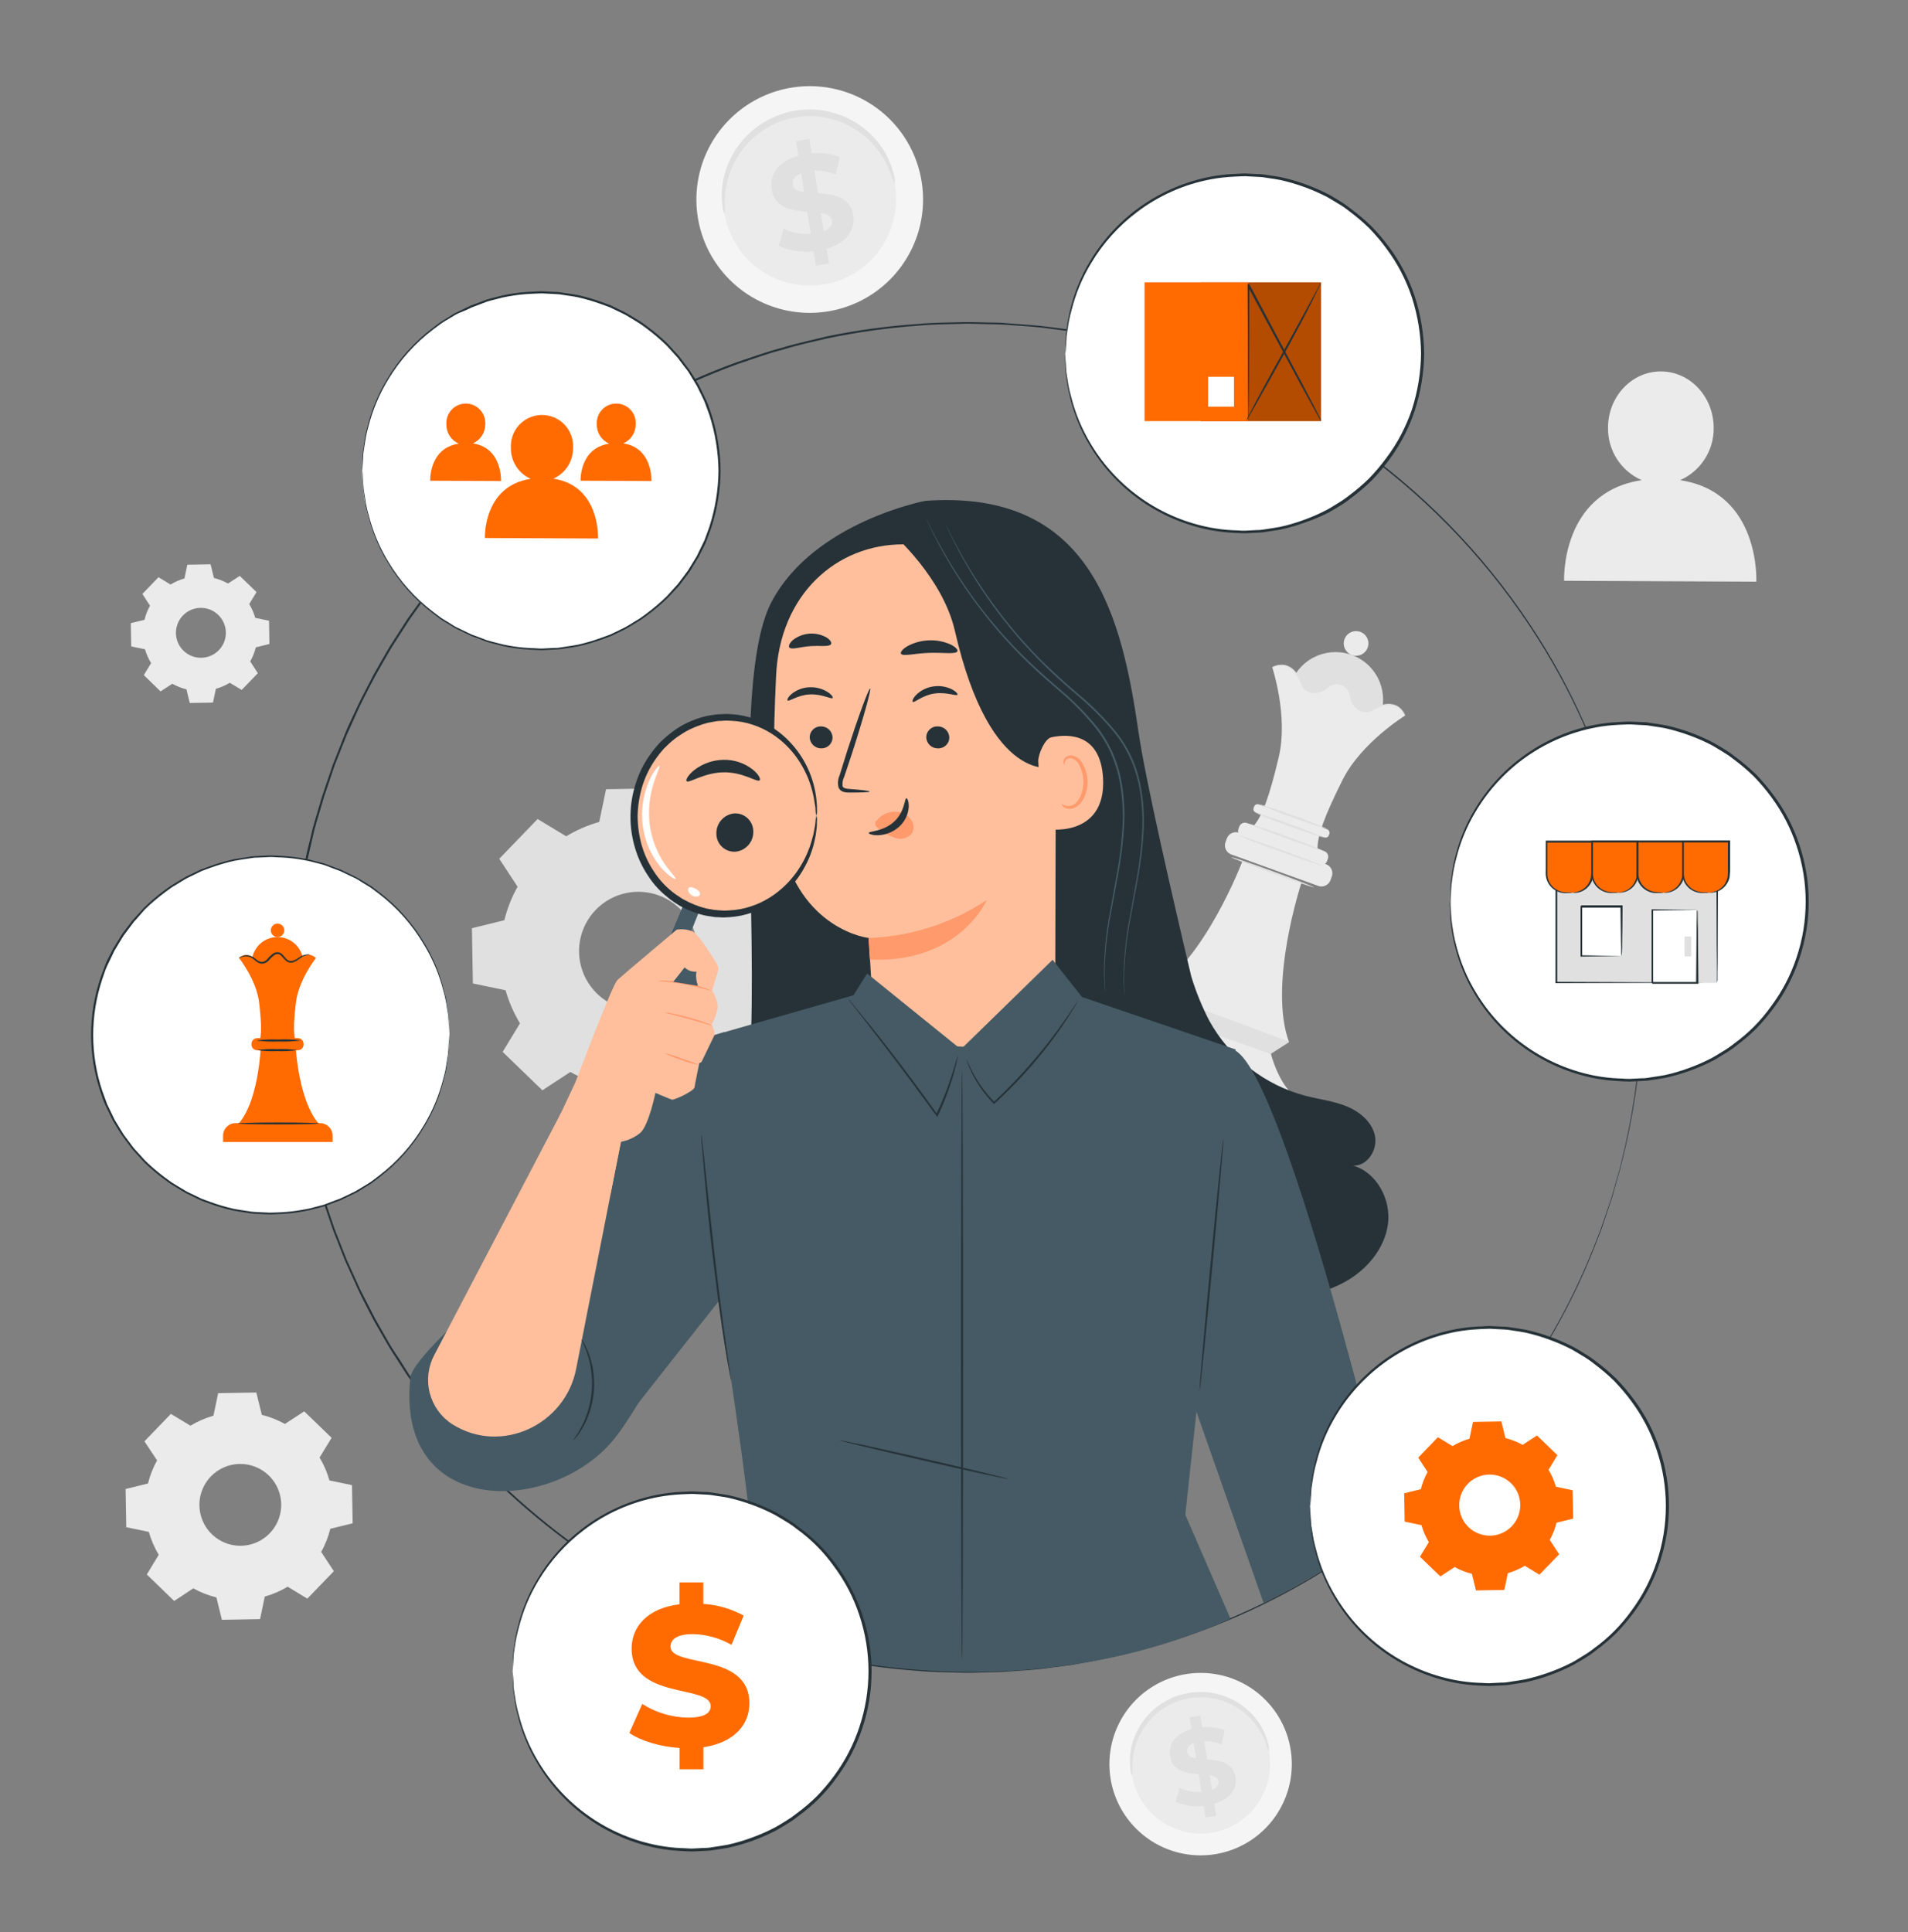 <svg width="80" height="81" viewBox="0 0 80 81" fill="none" xmlns="http://www.w3.org/2000/svg">
<rect x="0" y="0" width="80" height="81" fill="#808080" stroke="none"/>
<path d="M70.445 20.129C70.867 19.942 71.226 19.636 71.476 19.247C71.727 18.859 71.857 18.406 71.853 17.944C71.853 16.64 70.87 15.577 69.646 15.571C68.422 15.564 67.427 16.619 67.422 17.923C67.413 18.389 67.543 18.847 67.794 19.24C68.045 19.632 68.407 19.942 68.834 20.129C65.425 20.643 65.581 24.347 65.581 24.347L73.64 24.384C73.64 24.384 73.824 20.64 70.445 20.129Z" fill="#EBEBEB"/>
<path d="M57.531 30.608C58.236 29.761 58.12 28.503 57.273 27.798C56.426 27.093 55.168 27.209 54.463 28.056C53.759 28.904 53.874 30.162 54.721 30.866C55.569 31.571 56.827 31.455 57.531 30.608Z" fill="#E0E0E0"/>
<path d="M57.344 27.15C57.309 27.246 57.246 27.329 57.164 27.39C57.081 27.45 56.983 27.485 56.881 27.489C56.779 27.494 56.677 27.468 56.59 27.415C56.503 27.362 56.433 27.284 56.39 27.191C56.346 27.099 56.332 26.995 56.347 26.894C56.363 26.793 56.408 26.699 56.477 26.624C56.546 26.548 56.636 26.495 56.735 26.471C56.835 26.447 56.939 26.452 57.035 26.487C57.164 26.534 57.269 26.63 57.327 26.755C57.384 26.879 57.391 27.021 57.344 27.15Z" fill="#EBEBEB"/>
<path d="M46.514 44.723L53.377 47.219C53.681 47.33 53.928 47.557 54.065 47.85C54.202 48.143 54.216 48.478 54.106 48.782L54.023 49.009L44.869 45.679L44.952 45.452C45.062 45.148 45.289 44.901 45.582 44.764C45.875 44.627 46.211 44.612 46.514 44.723Z" fill="#E0E0E0"/>
<path d="M48.51 42.425C48.51 42.425 47.586 43.091 46.792 43.145C46.557 43.156 46.327 43.207 46.109 43.294C45.99 43.338 45.885 43.414 45.808 43.515C45.73 43.615 45.683 43.736 45.672 43.862C45.594 44.408 46.57 44.742 46.57 44.742L50.397 46.134L51.368 43.465L48.51 42.425Z" fill="#EBEBEB"/>
<path d="M53.745 47.353C53.745 47.353 54.251 47.595 54.545 47.163C54.626 47.044 54.671 46.905 54.676 46.761C54.68 46.617 54.644 46.475 54.571 46.352C54.453 46.154 54.307 45.975 54.139 45.819C53.564 45.269 53.283 44.164 53.283 44.164L50.427 43.124L49.456 45.795" fill="#EBEBEB"/>
<path d="M48.27 41.586L48.504 42.423L53.3 44.169L54.048 43.689L48.27 41.586Z" fill="#E0E0E0"/>
<path d="M55.598 36.229L51.954 34.911C51.745 34.835 51.514 34.944 51.438 35.153L51.384 35.303C51.308 35.513 51.416 35.744 51.626 35.819L55.27 37.138C55.479 37.213 55.71 37.105 55.786 36.896L55.84 36.745C55.916 36.536 55.808 36.305 55.598 36.229Z" fill="#EBEBEB"/>
<path d="M55.525 35.681L52.284 34.502C52.153 34.455 52.008 34.522 51.961 34.654L51.926 34.748C51.878 34.88 51.946 35.025 52.077 35.072L55.317 36.251C55.449 36.299 55.594 36.231 55.641 36.1L55.676 36.005C55.724 35.874 55.656 35.729 55.525 35.681Z" fill="#EBEBEB"/>
<path d="M55.648 34.767L52.777 33.723C52.699 33.694 52.613 33.735 52.584 33.813L52.563 33.87C52.535 33.948 52.575 34.034 52.654 34.063L55.524 35.107C55.602 35.135 55.688 35.095 55.717 35.017L55.737 34.96C55.766 34.882 55.725 34.795 55.648 34.767Z" fill="#EBEBEB"/>
<path d="M52.091 36.105C52.091 36.105 50.507 40.302 48.27 41.582L51.166 42.636L53.374 36.567L52.091 36.105Z" fill="#EBEBEB"/>
<path d="M54.568 37.006C54.568 37.006 53.158 41.27 54.048 43.689L51.077 42.609L53.28 36.54L54.568 37.006Z" fill="#EBEBEB"/>
<path d="M58.914 29.998C58.514 29.198 57.76 29.625 57.458 29.772C57.155 29.919 56.728 29.706 56.637 29.209C56.56 28.799 56.333 28.711 56.234 28.687C56.134 28.663 55.914 28.562 55.594 28.828C55.203 29.148 54.739 29.039 54.602 28.732C54.464 28.425 54.16 27.612 53.342 27.97C53.342 27.97 54.022 30.015 53.618 31.732C53.213 33.449 52.914 34.212 52.573 34.612L53.867 35.082L53.949 35.113L55.243 35.583C55.235 35.062 55.496 34.286 56.288 32.703C57.08 31.121 58.914 29.998 58.914 29.998Z" fill="#EBEBEB"/>
<path d="M53.392 47.23C53.384 47.252 51.834 46.708 49.931 46.015C48.029 45.322 46.49 44.745 46.498 44.722C46.506 44.7 48.054 45.244 49.958 45.937C51.862 46.63 53.4 47.209 53.392 47.23Z" fill="#E0E0E0"/>
<path d="M53.33 44.178C53.322 44.201 52.235 43.825 50.904 43.34C49.573 42.855 48.504 42.446 48.504 42.423C48.504 42.401 49.598 42.777 50.931 43.262C52.264 43.746 53.337 44.158 53.33 44.178Z" fill="#E0E0E0"/>
<path d="M54.048 43.689C54.048 43.712 52.741 43.257 51.146 42.678C49.55 42.099 48.266 41.609 48.266 41.587C48.266 41.564 49.573 42.019 51.168 42.599C52.763 43.18 54.056 43.662 54.048 43.689Z" fill="#E0E0E0"/>
<path d="M55.094 37.198C55.094 37.219 54.307 36.957 53.352 36.609C52.397 36.262 51.632 35.969 51.638 35.941C51.645 35.912 52.427 36.184 53.381 36.531C54.334 36.878 55.102 37.176 55.094 37.198Z" fill="#E0E0E0"/>
<path d="M55.426 36.289C55.418 36.312 54.637 36.047 53.683 35.7C52.73 35.353 51.962 35.06 51.97 35.033C51.978 35.006 52.757 35.275 53.712 35.622C54.667 35.969 55.432 36.268 55.426 36.289Z" fill="#E0E0E0"/>
<path d="M55.474 35.662C55.474 35.683 54.757 35.446 53.89 35.131C53.022 34.815 52.328 34.542 52.336 34.521C52.872 34.671 53.4 34.848 53.918 35.052C54.447 35.229 54.966 35.432 55.474 35.662Z" fill="#E0E0E0"/>
<path d="M55.52 35.118C55.027 34.984 54.541 34.824 54.065 34.638C53.58 34.476 53.103 34.288 52.638 34.075C53.131 34.208 53.617 34.368 54.093 34.555C54.578 34.716 55.055 34.904 55.52 35.118Z" fill="#E0E0E0"/>
<path d="M55.66 34.75C55.167 34.617 54.681 34.456 54.205 34.27C53.719 34.107 53.243 33.919 52.777 33.706C53.271 33.84 53.757 34 54.233 34.187C54.719 34.349 55.195 34.537 55.66 34.75Z" fill="#E0E0E0"/>
<path d="M53.339 27.971C53.339 27.971 53.36 27.956 53.403 27.937L53.485 27.903L53.603 27.876C53.656 27.869 53.71 27.864 53.763 27.863C53.824 27.866 53.884 27.876 53.943 27.894C54.085 27.941 54.212 28.027 54.307 28.143C54.422 28.28 54.515 28.432 54.584 28.596C54.615 28.684 54.663 28.766 54.723 28.838C54.791 28.906 54.878 28.952 54.973 28.971C55.077 28.989 55.183 28.984 55.285 28.956C55.386 28.929 55.48 28.879 55.56 28.811C55.654 28.73 55.763 28.668 55.88 28.628C56.007 28.587 56.145 28.596 56.264 28.655C56.326 28.669 56.384 28.697 56.434 28.735C56.486 28.775 56.53 28.823 56.565 28.878C56.63 28.982 56.672 29.099 56.691 29.22C56.708 29.324 56.748 29.423 56.807 29.511C56.867 29.598 56.944 29.671 57.035 29.724C57.12 29.771 57.217 29.792 57.314 29.783C57.406 29.767 57.494 29.735 57.575 29.687C57.733 29.607 57.902 29.55 58.077 29.518C58.225 29.492 58.377 29.507 58.517 29.561C58.574 29.585 58.628 29.616 58.677 29.654C58.716 29.687 58.752 29.722 58.786 29.761L58.858 29.858L58.899 29.935C58.92 29.979 58.931 30.001 58.928 30.003C58.925 30.004 58.911 29.983 58.885 29.945L58.837 29.871L58.762 29.782C58.727 29.748 58.691 29.716 58.653 29.686C58.607 29.652 58.556 29.624 58.503 29.604C58.37 29.557 58.227 29.547 58.09 29.575C57.922 29.611 57.761 29.67 57.61 29.75L57.48 29.814C57.43 29.837 57.376 29.851 57.32 29.855C57.209 29.867 57.098 29.845 57 29.791C56.898 29.733 56.81 29.654 56.743 29.558C56.676 29.461 56.631 29.352 56.611 29.236C56.571 29.018 56.472 28.788 56.227 28.729C56.127 28.681 56.013 28.674 55.907 28.708C55.801 28.742 55.703 28.796 55.618 28.868C55.529 28.944 55.424 29 55.31 29.03C55.197 29.06 55.078 29.064 54.963 29.043C54.854 29.02 54.754 28.964 54.677 28.883C54.64 28.844 54.609 28.799 54.586 28.751L54.528 28.619C54.464 28.459 54.377 28.31 54.269 28.175C54.182 28.065 54.066 27.981 53.935 27.932C53.883 27.914 53.829 27.903 53.775 27.897C53.726 27.893 53.677 27.893 53.629 27.897L53.514 27.916L53.431 27.942C53.402 27.956 53.371 27.966 53.339 27.971Z" fill="#E0E0E0"/>
<path d="M23.739 35.059C24.172 34.798 24.638 34.595 25.125 34.457L25.411 33.086L27.728 33.044L28.061 34.406C28.552 34.526 29.025 34.712 29.467 34.958L30.638 34.192L32.306 35.801L31.581 36.998C31.842 37.431 32.044 37.897 32.182 38.384L33.553 38.67L33.595 40.987L32.233 41.32C32.112 41.811 31.926 42.284 31.68 42.726L32.448 43.897L30.838 45.564L29.642 44.838C29.208 45.1 28.742 45.303 28.256 45.441L27.97 46.812L25.653 46.852L25.32 45.492C24.828 45.372 24.355 45.185 23.913 44.939L22.742 45.707L21.075 44.097L21.802 42.9C21.54 42.467 21.337 42 21.198 41.513L19.827 41.228L19.787 38.912L21.147 38.577C21.268 38.086 21.454 37.614 21.701 37.172L20.933 36.001L22.542 34.334L23.739 35.059ZM24.974 38.147C24.633 38.501 24.405 38.948 24.318 39.432C24.231 39.916 24.29 40.414 24.486 40.865C24.683 41.315 25.008 41.698 25.422 41.963C25.835 42.229 26.318 42.366 26.809 42.357C27.301 42.349 27.779 42.194 28.183 41.914C28.587 41.634 28.898 41.241 29.078 40.783C29.259 40.326 29.299 39.826 29.196 39.345C29.092 38.865 28.848 38.426 28.494 38.084C28.259 37.857 27.982 37.678 27.677 37.558C27.373 37.438 27.048 37.38 26.721 37.385C26.394 37.391 26.072 37.461 25.772 37.592C25.472 37.723 25.201 37.911 24.974 38.147Z" fill="#E0E0E0"/>
<path d="M7.99 59.764C8.29 59.583 8.613 59.444 8.95 59.348L9.147 58.403L10.747 58.376L10.978 59.313C11.316 59.397 11.642 59.525 11.947 59.694L12.755 59.166L13.904 60.275L13.398 61.102C13.579 61.402 13.718 61.725 13.813 62.062L14.758 62.259L14.787 63.859L13.848 64.089C13.765 64.428 13.637 64.754 13.467 65.059L13.997 65.867L12.886 67.017L12.061 66.516C11.761 66.697 11.438 66.836 11.101 66.931L10.904 67.876L9.304 67.905L9.074 66.966C8.735 66.883 8.409 66.755 8.104 66.585L7.304 67.115L6.155 66.004L6.656 65.179C6.475 64.879 6.335 64.556 6.24 64.219L5.294 64.022L5.266 62.422L6.205 62.191C6.288 61.853 6.416 61.527 6.586 61.222L6.056 60.422L7.166 59.272L7.992 59.772L7.99 59.764ZM8.843 61.892C8.607 62.136 8.449 62.445 8.388 62.778C8.328 63.112 8.368 63.457 8.503 63.768C8.638 64.079 8.862 64.343 9.148 64.527C9.433 64.711 9.766 64.806 10.105 64.8C10.445 64.794 10.775 64.688 11.053 64.494C11.332 64.301 11.547 64.029 11.672 63.714C11.796 63.398 11.824 63.052 11.752 62.721C11.68 62.389 11.511 62.086 11.267 61.851C10.94 61.535 10.501 61.363 10.047 61.37C9.592 61.378 9.159 61.566 8.843 61.892Z" fill="#EBEBEB"/>
<path d="M7.152 24.504C7.334 24.393 7.53 24.307 7.734 24.249L7.854 23.673L8.829 23.656L8.97 24.229C9.176 24.28 9.375 24.358 9.56 24.462L10.053 24.142L10.755 24.821L10.45 25.323C10.559 25.504 10.644 25.699 10.703 25.902L11.28 26.022L11.296 26.997L10.725 27.137C10.674 27.344 10.595 27.542 10.491 27.728L10.811 28.221L10.134 28.923L9.634 28.622C9.451 28.732 9.256 28.817 9.051 28.875L8.931 29.453L7.957 29.469L7.816 28.897C7.609 28.846 7.41 28.768 7.224 28.664L6.731 28.984L6.03 28.302L6.336 27.798C6.225 27.618 6.138 27.423 6.08 27.219L5.502 27.099L5.485 26.123L6.058 25.984C6.108 25.777 6.186 25.578 6.29 25.392L5.97 24.899L6.646 24.198L7.15 24.504H7.152ZM7.67 25.801C7.527 25.95 7.43 26.138 7.394 26.342C7.357 26.546 7.381 26.756 7.464 26.945C7.546 27.135 7.683 27.296 7.857 27.408C8.031 27.52 8.234 27.578 8.441 27.574C8.648 27.571 8.849 27.506 9.02 27.388C9.19 27.27 9.321 27.105 9.397 26.912C9.473 26.719 9.49 26.509 9.446 26.306C9.402 26.104 9.299 25.92 9.15 25.776C8.951 25.583 8.683 25.478 8.405 25.483C8.128 25.487 7.864 25.602 7.67 25.801Z" fill="#EBEBEB"/>
<path d="M38.651 7.662C38.79 8.592 38.65 9.543 38.248 10.393C37.847 11.244 37.202 11.956 36.395 12.44C35.588 12.923 34.656 13.157 33.717 13.11C32.777 13.064 31.873 12.74 31.118 12.179C30.363 11.618 29.791 10.846 29.475 9.96C29.159 9.074 29.113 8.114 29.343 7.202C29.573 6.29 30.069 5.467 30.767 4.837C31.465 4.206 32.335 3.797 33.265 3.662C34.51 3.479 35.776 3.798 36.786 4.548C37.796 5.297 38.466 6.418 38.651 7.662Z" fill="#F5F5F5"/>
<path d="M37.533 7.822C37.637 8.531 37.529 9.255 37.222 9.903C36.915 10.55 36.422 11.092 35.807 11.46C35.192 11.828 34.481 12.005 33.765 11.968C33.05 11.932 32.361 11.684 31.786 11.256C31.211 10.828 30.776 10.239 30.536 9.563C30.296 8.888 30.262 8.156 30.437 7.462C30.613 6.767 30.991 6.14 31.524 5.66C32.056 5.18 32.719 4.869 33.429 4.766C33.899 4.697 34.378 4.721 34.839 4.838C35.299 4.954 35.733 5.16 36.114 5.444C36.495 5.727 36.816 6.083 37.06 6.492C37.303 6.9 37.464 7.352 37.533 7.822Z" fill="#EBEBEB"/>
<path d="M37.515 7.713C37.447 7.581 37.393 7.441 37.355 7.297C37.219 6.923 37.025 6.573 36.781 6.259C36.613 6.044 36.423 5.849 36.213 5.676C35.971 5.48 35.705 5.316 35.421 5.187C35.108 5.045 34.777 4.95 34.437 4.903C34.257 4.879 34.076 4.868 33.894 4.871C33.708 4.876 33.522 4.894 33.337 4.926C33.154 4.959 32.973 5.006 32.797 5.067C32.625 5.126 32.459 5.198 32.299 5.283C31.996 5.444 31.717 5.647 31.472 5.888C31.25 6.106 31.057 6.351 30.898 6.619C30.76 6.853 30.648 7.102 30.565 7.361C30.444 7.74 30.383 8.136 30.384 8.534C30.4 8.682 30.4 8.832 30.384 8.98C30.319 8.842 30.284 8.693 30.282 8.54C30.237 8.127 30.271 7.708 30.381 7.307C30.456 7.029 30.564 6.76 30.701 6.507C30.862 6.215 31.061 5.945 31.294 5.707C31.691 5.301 32.175 4.993 32.71 4.806C32.9 4.738 33.095 4.685 33.293 4.646C33.491 4.612 33.692 4.594 33.893 4.59C34.089 4.586 34.285 4.599 34.478 4.628C34.665 4.655 34.849 4.696 35.029 4.753C35.201 4.806 35.37 4.871 35.533 4.948C36.097 5.216 36.583 5.625 36.942 6.135C37.184 6.473 37.359 6.853 37.461 7.255C37.512 7.402 37.531 7.558 37.515 7.713Z" fill="#E0E0E0"/>
<path d="M34.664 10.425L34.765 11.049L34.208 11.137L34.11 10.531C33.614 10.595 33.109 10.518 32.654 10.308L32.851 9.582C33.206 9.754 33.6 9.83 33.993 9.804L33.845 8.875C33.205 8.823 32.481 8.729 32.353 7.934C32.259 7.343 32.606 6.769 33.473 6.529L33.376 5.911L33.931 5.822L34.029 6.428C34.43 6.387 34.836 6.442 35.213 6.588L35.04 7.313C34.754 7.201 34.449 7.146 34.142 7.153L34.302 8.099C34.942 8.143 35.654 8.241 35.781 9.025C35.862 9.612 35.52 10.18 34.664 10.425ZM33.715 8.055L33.587 7.267C33.304 7.38 33.213 7.561 33.241 7.747C33.27 7.932 33.457 8.017 33.715 8.055ZM34.88 9.244C34.848 9.049 34.67 8.969 34.417 8.924L34.541 9.691C34.814 9.582 34.913 9.422 34.88 9.244Z" fill="#E0E0E0"/>
<path d="M54.123 73.397C54.234 74.145 54.12 74.91 53.795 75.593C53.471 76.277 52.952 76.849 52.302 77.238C51.653 77.626 50.902 77.813 50.147 77.774C49.391 77.736 48.664 77.474 48.057 77.023C47.45 76.571 46.99 75.949 46.737 75.236C46.483 74.523 46.447 73.751 46.633 73.017C46.819 72.284 47.218 71.622 47.78 71.115C48.342 70.608 49.041 70.28 49.79 70.171C50.287 70.098 50.792 70.124 51.279 70.246C51.765 70.369 52.223 70.586 52.625 70.886C53.028 71.185 53.367 71.561 53.624 71.992C53.881 72.423 54.051 72.9 54.123 73.397Z" fill="#F5F5F5"/>
<path d="M53.222 73.526C53.306 74.096 53.22 74.678 52.973 75.199C52.726 75.72 52.33 76.156 51.835 76.452C51.34 76.748 50.769 76.89 50.193 76.861C49.617 76.832 49.063 76.633 48.6 76.288C48.138 75.944 47.788 75.471 47.595 74.928C47.402 74.384 47.374 73.796 47.515 73.237C47.656 72.678 47.96 72.174 48.388 71.788C48.816 71.402 49.349 71.151 49.92 71.068C50.298 71.013 50.684 71.032 51.054 71.125C51.425 71.219 51.773 71.385 52.08 71.613C52.387 71.841 52.645 72.127 52.842 72.456C53.037 72.784 53.167 73.147 53.222 73.526Z" fill="#EBEBEB"/>
<path d="M53.208 73.436C53.155 73.329 53.113 73.216 53.082 73.1C52.972 72.8 52.817 72.518 52.621 72.265C52.332 71.892 51.956 71.596 51.526 71.403C51.404 71.347 51.277 71.3 51.147 71.264C51.012 71.223 50.874 71.194 50.734 71.176C50.59 71.155 50.445 71.146 50.299 71.15C50.149 71.153 49.999 71.168 49.851 71.193C49.703 71.22 49.558 71.258 49.416 71.307C49.278 71.354 49.145 71.411 49.016 71.48C48.891 71.546 48.771 71.621 48.658 71.705C48.549 71.785 48.446 71.873 48.35 71.968C48.014 72.297 47.763 72.704 47.619 73.153C47.522 73.458 47.474 73.776 47.475 74.096C47.487 74.215 47.487 74.335 47.475 74.454C47.421 74.344 47.392 74.223 47.39 74.1C47.356 73.768 47.383 73.431 47.47 73.108C47.643 72.482 48.016 71.929 48.533 71.534C48.654 71.442 48.782 71.36 48.915 71.288C49.053 71.213 49.197 71.149 49.346 71.097C49.499 71.044 49.656 71.003 49.816 70.974C49.975 70.947 50.135 70.931 50.296 70.928C50.453 70.925 50.611 70.936 50.766 70.96C50.917 70.981 51.065 71.014 51.21 71.059C51.349 71.102 51.485 71.155 51.616 71.219C51.857 71.335 52.082 71.482 52.285 71.657C52.46 71.81 52.616 71.983 52.75 72.172C52.944 72.445 53.085 72.752 53.166 73.076C53.206 73.192 53.221 73.315 53.208 73.436Z" fill="#E0E0E0"/>
<path d="M50.915 75.617L50.995 76.119L50.549 76.19L50.47 75.71C50.071 75.761 49.665 75.698 49.299 75.529L49.459 74.945C49.745 75.083 50.061 75.144 50.378 75.123L50.258 74.375C49.742 74.334 49.162 74.257 49.059 73.619C48.982 73.139 49.262 72.681 49.955 72.487L49.877 71.991L50.323 71.919L50.402 72.407C50.724 72.374 51.051 72.417 51.354 72.534L51.218 73.121C50.988 73.032 50.742 72.99 50.496 72.998L50.618 73.758C51.133 73.795 51.706 73.873 51.806 74.503C51.88 74.963 51.605 75.42 50.915 75.617ZM50.152 73.711L50.05 73.071C49.821 73.163 49.747 73.308 49.771 73.455C49.795 73.603 49.944 73.681 50.152 73.711ZM51.094 74.671C51.069 74.511 50.925 74.451 50.722 74.414L50.821 75.031C51.04 74.942 51.117 74.811 51.094 74.667V74.671Z" fill="#E0E0E0"/>
<path d="M68.842 41.812C68.842 41.812 68.842 41.652 68.826 41.353C68.826 41.201 68.816 41.012 68.81 40.788C68.803 40.564 68.798 40.308 68.77 40.007C68.741 39.706 68.722 39.383 68.693 39.019C68.664 38.654 68.598 38.26 68.546 37.831C68.403 36.846 68.211 35.868 67.971 34.902C67.91 34.628 67.819 34.353 67.742 34.066L67.618 33.635L67.555 33.414L67.482 33.193L67.173 32.286C67.123 32.126 67.062 31.977 67 31.822C66.938 31.666 66.877 31.502 66.814 31.35C66.268 29.97 65.61 28.638 64.846 27.366C62.985 24.257 60.549 21.53 57.669 19.332C54.17 16.668 50.096 14.86 45.773 14.052L44.898 13.892L44.008 13.778C43.414 13.689 42.81 13.663 42.202 13.618C41.898 13.591 41.59 13.598 41.283 13.586L40.822 13.575C40.662 13.575 40.514 13.566 40.358 13.575C39.739 13.595 39.115 13.591 38.488 13.654C37.216 13.745 35.951 13.921 34.702 14.183C34.072 14.329 33.435 14.465 32.808 14.663C32.168 14.823 31.555 15.055 30.925 15.265C28.368 16.194 25.958 17.488 23.77 19.105C22.646 19.947 21.581 20.864 20.582 21.851C19.577 22.867 18.645 23.954 17.792 25.102L17.163 25.986L16.573 26.903C16.37 27.206 16.2 27.53 16.014 27.844L15.741 28.324L15.488 28.804L15.237 29.295C15.152 29.455 15.077 29.623 14.997 29.793L14.541 30.802C14.405 31.146 14.269 31.491 14.131 31.836L14.029 32.095L13.939 32.359L13.76 32.892L13.582 33.422L13.422 33.961L13.262 34.5L13.187 34.772L13.123 35.046C13.04 35.412 12.956 35.778 12.87 36.145C12.805 36.516 12.739 36.889 12.672 37.265C12.18 40.276 12.18 43.347 12.672 46.358C12.739 46.73 12.805 47.102 12.872 47.478C12.939 47.854 13.032 48.212 13.123 48.577L13.187 48.852C13.21 48.943 13.237 49.033 13.262 49.123L13.422 49.663L13.582 50.203L13.76 50.726L13.939 51.255L14.029 51.519L14.131 51.779L14.539 52.814L14.997 53.823L15.11 54.075L15.237 54.321L15.488 54.81L15.741 55.3L16.014 55.78C16.2 56.1 16.368 56.42 16.573 56.721C16.778 57.022 16.966 57.332 17.162 57.638L17.792 58.523C18.644 59.673 19.577 60.761 20.582 61.78C21.581 62.766 22.646 63.684 23.77 64.526C24.878 65.341 26.041 66.077 27.251 66.731C28.44 67.36 29.669 67.909 30.931 68.374C31.562 68.583 32.181 68.811 32.816 68.975C33.442 69.169 34.08 69.303 34.709 69.455C35.958 69.716 37.223 69.893 38.496 69.983C39.122 70.046 39.747 70.043 40.366 70.062C40.526 70.07 40.675 70.062 40.83 70.062L41.291 70.05C41.598 70.039 41.906 70.05 42.21 70.019C42.818 69.967 43.422 69.942 44.016 69.859L44.906 69.745L45.781 69.585C50.104 68.777 54.178 66.969 57.677 64.305C60.557 62.105 62.992 59.379 64.854 56.27C65.617 54.998 66.274 53.666 66.821 52.287L67.006 51.815C67.069 51.655 67.13 51.507 67.179 51.35L67.488 50.444C67.512 50.369 67.538 50.295 67.562 50.223C67.586 50.151 67.605 50.076 67.626 50.002C67.667 49.857 67.707 49.711 67.749 49.569C67.826 49.284 67.917 49.009 67.978 48.734C68.218 47.768 68.409 46.791 68.552 45.806C68.605 45.377 68.662 44.982 68.699 44.618C68.736 44.255 68.754 43.924 68.776 43.63C68.798 43.335 68.811 43.075 68.816 42.849C68.821 42.623 68.827 42.436 68.832 42.284C68.842 41.982 68.848 41.827 68.848 41.827C68.848 41.827 68.848 41.986 68.848 42.284C68.848 42.436 68.84 42.625 68.835 42.849C68.83 43.073 68.827 43.329 68.8 43.63C68.773 43.931 68.754 44.255 68.726 44.62C68.699 44.985 68.634 45.379 68.582 45.809C68.438 46.791 68.244 47.765 68 48.727C67.939 49.002 67.85 49.278 67.771 49.564C67.731 49.706 67.691 49.852 67.65 49.998L67.587 50.22C67.562 50.292 67.538 50.366 67.512 50.439L67.21 51.342C67.16 51.502 67.099 51.652 67.037 51.807C66.974 51.962 66.914 52.127 66.851 52.287C66.307 53.669 65.65 55.004 64.888 56.279C63.027 59.397 60.59 62.132 57.706 64.337C54.201 67.01 50.119 68.827 45.787 69.641L44.91 69.801L44.019 69.916C43.424 70.006 42.816 70.031 42.206 70.076C41.902 70.103 41.595 70.097 41.286 70.11L40.824 70.123C40.664 70.123 40.515 70.13 40.36 70.123C39.739 70.102 39.112 70.105 38.485 70.044C37.209 69.954 35.94 69.778 34.688 69.516C34.048 69.369 33.418 69.233 32.789 69.036C32.149 68.876 31.53 68.644 30.899 68.433C28.333 67.5 25.916 66.201 23.722 64.577C22.594 63.733 21.525 62.813 20.522 61.825C19.514 60.803 18.578 59.711 17.723 58.558C17.512 58.263 17.302 57.967 17.083 57.671L16.491 56.751C16.288 56.449 16.118 56.123 15.931 55.807L15.656 55.327L15.403 54.836L15.152 54.345L15.04 54.11L14.925 53.858L14.467 52.846C14.331 52.5 14.194 52.154 14.058 51.807L13.955 51.548L13.866 51.282L13.685 50.751L13.501 50.222L13.341 49.679L13.181 49.139C13.155 49.047 13.128 48.958 13.106 48.867L13.042 48.591C12.957 48.223 12.882 47.855 12.789 47.487C12.696 47.119 12.656 46.743 12.589 46.367C12.095 43.347 12.095 40.267 12.589 37.247C12.654 36.873 12.722 36.502 12.789 36.127C12.856 35.753 12.949 35.391 13.042 35.025L13.104 34.75L13.181 34.478L13.341 33.935L13.501 33.395L13.68 32.863L13.861 32.332L13.95 32.066L14.053 31.807C14.189 31.46 14.326 31.114 14.462 30.769C14.598 30.423 14.768 30.094 14.92 29.758C14.994 29.587 15.08 29.422 15.162 29.259L15.414 28.767L15.667 28.276L15.941 27.796C16.128 27.476 16.298 27.156 16.502 26.852L17.093 25.934L17.733 25.046C18.588 23.893 19.523 22.802 20.531 21.782C21.535 20.793 22.604 19.873 23.731 19.028C25.924 17.409 28.338 16.113 30.899 15.182C31.53 14.972 32.152 14.745 32.787 14.579C33.416 14.386 34.056 14.258 34.686 14.098C35.939 13.841 37.207 13.668 38.483 13.582C39.11 13.521 39.738 13.524 40.358 13.505C40.518 13.505 40.669 13.505 40.822 13.505L41.286 13.516C41.594 13.529 41.901 13.516 42.206 13.55C42.814 13.601 43.422 13.627 44.018 13.71L44.909 13.825L45.786 13.985C50.118 14.796 54.2 16.611 57.704 19.286C60.588 21.491 63.025 24.225 64.886 27.342C65.649 28.619 66.306 29.957 66.851 31.342C66.914 31.502 66.974 31.662 67.037 31.814C67.099 31.966 67.16 32.123 67.208 32.279C67.315 32.59 67.417 32.893 67.515 33.188C67.541 33.262 67.565 33.335 67.589 33.409L67.651 33.63C67.693 33.777 67.734 33.921 67.774 34.063C67.851 34.351 67.942 34.627 68.003 34.9C68.242 35.868 68.431 36.847 68.57 37.834C68.621 38.263 68.678 38.66 68.714 39.023C68.749 39.386 68.765 39.718 68.787 40.014C68.81 40.31 68.819 40.569 68.822 40.794C68.826 41.02 68.832 41.207 68.835 41.359C68.84 41.657 68.842 41.812 68.842 41.812Z" fill="#263238"/>
<path d="M56.731 48.865C57.323 48.897 57.767 48.209 57.652 47.627C57.537 47.044 57.025 46.612 56.476 46.385C55.928 46.158 55.329 46.089 54.755 45.942C53.899 45.718 53.098 45.321 52.4 44.777C51.703 44.233 51.123 43.553 50.697 42.777C50.392 42.186 50.141 41.568 49.948 40.931C49.14 37.528 48.028 32.662 47.748 30.766C47.041 25.872 45.793 20.496 38.798 20.996C38.798 20.996 34.147 21.872 32.363 25.208C30.793 28.14 31.699 36.985 31.491 43.356L33.016 44.275L33.252 44.289C33.429 44.941 33.713 45.559 34.094 46.116C35.486 48.102 37.382 49.697 39.436 50.987C43.596 53.593 48.556 55.016 53.438 54.526C54.468 54.422 55.518 54.228 56.414 53.726C57.31 53.224 58.059 52.342 58.195 51.316C58.331 50.291 57.727 49.144 56.731 48.865Z" fill="#263238"/>
<path d="M37.867 22.82L38.306 22.402L43.04 24.302C43.37 24.32 43.682 24.462 43.913 24.699C44.143 24.936 44.277 25.251 44.286 25.581L44.245 40.989C44.245 42.034 44.041 42.94 43.411 43.772L42.747 44.649C41.232 46.649 38.117 46.484 36.918 44.281C36.848 44.156 36.794 44.022 36.758 43.882C36.728 43.769 36.704 43.654 36.688 43.538C36.547 42.298 36.539 41.223 36.539 41.223C36.454 39.863 36.427 39.303 36.425 39.318C36.424 39.332 33.529 38.983 32.745 35.266C32.355 33.417 32.425 30.873 32.539 28.369C32.678 24.91 35.081 22.817 37.867 22.82Z" fill="#FFBF9D"/>
<path d="M38.836 30.911C38.841 31.037 38.895 31.155 38.986 31.241C39.078 31.327 39.199 31.374 39.324 31.372C39.386 31.375 39.448 31.365 39.506 31.343C39.564 31.322 39.617 31.288 39.662 31.246C39.707 31.203 39.743 31.152 39.767 31.095C39.792 31.038 39.804 30.976 39.804 30.915C39.8 30.789 39.746 30.67 39.655 30.584C39.564 30.497 39.442 30.45 39.316 30.452C39.255 30.45 39.193 30.459 39.135 30.481C39.077 30.503 39.023 30.537 38.979 30.579C38.934 30.622 38.898 30.674 38.874 30.731C38.849 30.788 38.837 30.849 38.836 30.911Z" fill="#263238"/>
<path d="M33.949 30.911C33.954 31.035 34.006 31.152 34.096 31.238C34.185 31.324 34.305 31.372 34.429 31.372C34.491 31.374 34.552 31.364 34.61 31.343C34.668 31.321 34.721 31.288 34.766 31.245C34.811 31.202 34.846 31.151 34.871 31.094C34.895 31.037 34.908 30.976 34.909 30.914C34.904 30.789 34.85 30.67 34.759 30.583C34.668 30.497 34.546 30.45 34.421 30.452C34.359 30.45 34.298 30.461 34.241 30.483C34.184 30.505 34.132 30.539 34.088 30.582C34.044 30.625 34.009 30.676 33.985 30.732C33.961 30.789 33.949 30.85 33.949 30.911Z" fill="#263238"/>
<path d="M33.022 29.364C33.085 29.425 33.435 29.137 33.952 29.111C34.469 29.085 34.862 29.327 34.912 29.26C34.938 29.231 34.872 29.121 34.701 29.009C34.469 28.865 34.199 28.796 33.926 28.812C33.657 28.824 33.398 28.922 33.189 29.092C33.04 29.221 32.992 29.338 33.022 29.364Z" fill="#263238"/>
<path d="M38.271 29.422C38.339 29.475 38.659 29.151 39.171 29.075C39.683 28.998 40.098 29.195 40.144 29.124C40.167 29.092 40.09 28.99 39.907 28.895C39.662 28.776 39.386 28.735 39.117 28.779C38.851 28.819 38.604 28.943 38.413 29.132C38.274 29.275 38.24 29.395 38.271 29.422Z" fill="#263238"/>
<path d="M36.464 33.183C36.464 33.153 36.144 33.114 35.616 33.074C35.483 33.066 35.357 33.047 35.329 32.958C35.312 32.822 35.336 32.684 35.398 32.562L35.739 31.537C36.209 30.078 36.539 28.881 36.485 28.862C36.43 28.842 35.997 30.01 35.525 31.47C35.413 31.83 35.304 32.172 35.205 32.5C35.13 32.664 35.115 32.849 35.163 33.023C35.184 33.069 35.216 33.109 35.255 33.14C35.295 33.171 35.341 33.193 35.39 33.204C35.464 33.22 35.54 33.227 35.616 33.225C36.137 33.226 36.464 33.212 36.464 33.183Z" fill="#263238"/>
<path d="M36.413 39.322C38.181 39.261 39.899 38.71 41.373 37.73C41.373 37.73 40.24 40.39 36.472 40.227L36.413 39.322Z" fill="#FF9A6C"/>
<path d="M36.745 34.418C36.837 34.289 36.961 34.186 37.104 34.118C37.247 34.051 37.405 34.02 37.563 34.031C37.678 34.035 37.79 34.063 37.894 34.111C37.997 34.16 38.09 34.23 38.166 34.316C38.24 34.398 38.286 34.502 38.299 34.611C38.312 34.721 38.291 34.833 38.238 34.93C38.16 35.027 38.054 35.099 37.935 35.136C37.816 35.172 37.689 35.173 37.569 35.136C37.32 35.062 37.089 34.94 36.888 34.775C36.826 34.737 36.772 34.687 36.728 34.629C36.707 34.602 36.695 34.568 36.694 34.534C36.692 34.499 36.7 34.465 36.718 34.436" fill="#FF9A6C"/>
<path d="M38.005 33.465C37.92 33.465 37.947 34.025 37.486 34.447C37.025 34.87 36.425 34.839 36.424 34.918C36.424 34.953 36.563 35.02 36.816 35.014C37.145 35.003 37.46 34.875 37.704 34.654C37.938 34.442 38.081 34.147 38.102 33.831C38.112 33.596 38.041 33.46 38.005 33.465Z" fill="#263238"/>
<path d="M37.776 27.402C37.848 27.533 38.349 27.388 38.96 27.369C39.571 27.349 40.08 27.439 40.144 27.301C40.17 27.236 40.066 27.119 39.848 27.013C39.562 26.888 39.25 26.83 38.938 26.844C38.625 26.857 38.32 26.941 38.045 27.09C37.839 27.212 37.744 27.341 37.776 27.402Z" fill="#263238"/>
<path d="M33.096 27.141C33.193 27.255 33.544 27.116 33.971 27.087C34.398 27.058 34.771 27.127 34.845 27.001C34.878 26.938 34.814 26.823 34.651 26.721C34.431 26.598 34.18 26.544 33.93 26.564C33.679 26.584 33.44 26.678 33.243 26.834C33.097 26.964 33.053 27.087 33.096 27.141Z" fill="#263238"/>
<path d="M44.185 32.162C44.185 32.162 41.537 32.986 40.038 26.449C39.525 24.209 37.453 22.402 37.453 22.402L38.293 22.149C38.293 22.149 43.517 23.621 43.605 23.687C43.693 23.753 44.923 26.389 44.923 26.389L44.185 32.162Z" fill="#263238"/>
<path d="M43.533 31.919C43.52 31.639 43.809 30.959 44.083 30.908C44.813 30.756 46.142 30.748 46.249 32.618C46.393 35.178 43.8 34.791 43.79 34.717C43.781 34.644 43.579 32.882 43.533 31.919Z" fill="#FFBF9D"/>
<path d="M44.517 33.706C44.527 33.697 44.563 33.735 44.64 33.766C44.749 33.804 44.868 33.8 44.973 33.753C45.237 33.639 45.44 33.197 45.426 32.737C45.42 32.517 45.366 32.302 45.266 32.106C45.237 32.028 45.19 31.959 45.128 31.903C45.067 31.847 44.993 31.807 44.912 31.786C44.86 31.776 44.806 31.784 44.759 31.809C44.713 31.834 44.676 31.875 44.656 31.924C44.626 31.997 44.645 32.047 44.632 32.052C44.619 32.057 44.575 32.012 44.589 31.906C44.601 31.844 44.633 31.788 44.68 31.746C44.748 31.69 44.835 31.662 44.923 31.668C45.028 31.684 45.127 31.726 45.211 31.791C45.295 31.855 45.361 31.94 45.403 32.038C45.525 32.252 45.592 32.493 45.599 32.74C45.611 33.255 45.375 33.753 45.011 33.881C44.944 33.904 44.872 33.913 44.801 33.905C44.73 33.897 44.661 33.873 44.6 33.836C44.525 33.767 44.507 33.711 44.517 33.706Z" fill="#FF9A6C"/>
<path d="M46.344 41.572C46.305 41.276 46.287 40.978 46.288 40.679C46.3 39.865 46.383 39.053 46.536 38.254C46.627 37.747 46.727 37.191 46.834 36.596C46.95 35.962 47.026 35.32 47.063 34.676C47.106 33.967 47.052 33.255 46.903 32.561C46.819 32.196 46.699 31.84 46.543 31.5C46.379 31.151 46.176 30.822 45.938 30.519C45.458 29.929 44.922 29.386 44.338 28.899C43.778 28.419 43.242 27.939 42.765 27.451C41.916 26.591 41.147 25.655 40.468 24.655C40.009 23.983 39.593 23.282 39.223 22.558C39.092 22.302 38.995 22.1 38.933 21.961C38.903 21.894 38.879 21.843 38.863 21.801C38.853 21.784 38.846 21.765 38.84 21.747C38.852 21.763 38.861 21.78 38.869 21.798C38.888 21.834 38.914 21.887 38.946 21.958C39.011 22.094 39.106 22.294 39.247 22.548C39.626 23.266 40.048 23.96 40.509 24.628C41.192 25.621 41.962 26.55 42.812 27.404C43.291 27.884 43.823 28.364 44.383 28.844C44.974 29.333 45.516 29.879 46.002 30.473C46.244 30.78 46.449 31.114 46.615 31.468C46.773 31.813 46.895 32.173 46.978 32.543C47.126 33.244 47.177 33.962 47.13 34.676C47.09 35.32 47.011 35.962 46.893 36.596C46.783 37.191 46.68 37.747 46.587 38.252C46.43 39.049 46.339 39.858 46.317 40.67C46.317 40.958 46.317 41.182 46.335 41.332L46.346 41.505C46.348 41.527 46.348 41.55 46.344 41.572Z" fill="#455A64"/>
<path d="M47.167 41.813C47.127 41.518 47.108 41.219 47.111 40.921C47.123 40.106 47.206 39.294 47.36 38.493C47.452 37.986 47.551 37.431 47.658 36.836C47.773 36.201 47.85 35.56 47.887 34.916C47.93 34.207 47.876 33.495 47.727 32.801C47.643 32.436 47.523 32.08 47.367 31.74C47.203 31.391 47 31.062 46.762 30.759C46.279 30.169 45.74 29.626 45.154 29.138C44.594 28.658 44.058 28.178 43.581 27.69C42.731 26.831 41.962 25.895 41.283 24.895C40.825 24.223 40.409 23.522 40.039 22.797C39.907 22.541 39.811 22.34 39.749 22.201L39.677 22.041C39.669 22.023 39.662 22.005 39.656 21.986L39.685 22.038C39.703 22.076 39.728 22.125 39.762 22.198C39.827 22.335 39.922 22.534 40.063 22.788C40.442 23.506 40.864 24.2 41.325 24.868C42.007 25.86 42.777 26.789 43.626 27.644C44.106 28.124 44.637 28.604 45.199 29.084C45.79 29.573 46.332 30.119 46.818 30.713C47.059 31.02 47.265 31.354 47.431 31.708C47.589 32.053 47.711 32.413 47.794 32.783C47.941 33.484 47.992 34.201 47.946 34.916C47.906 35.56 47.827 36.201 47.709 36.836C47.599 37.431 47.496 37.986 47.403 38.492C47.245 39.289 47.155 40.099 47.133 40.911C47.133 41.197 47.133 41.422 47.149 41.572C47.149 41.645 47.159 41.703 47.16 41.745C47.166 41.767 47.168 41.79 47.167 41.813Z" fill="#455A64"/>
<path d="M28.882 45.495C27.779 46.199 26.547 47.34 25.963 48.511C24.907 50.633 17.501 56.332 17.212 57.713C16.546 63.609 23.067 63.532 25.707 60.378C27.074 58.746 30.085 52.631 30.085 52.631L28.882 45.495Z" fill="#455A64"/>
<path d="M20.491 54.612C20.491 54.612 25.387 46.731 26.347 45.628C27.818 43.942 30.373 43.267 30.373 43.267L30.923 53.601C30.957 53.459 25.864 59.967 25.864 59.967C25.864 59.967 21.107 56.433 20.491 54.612Z" fill="#455A64"/>
<path d="M23.532 46.638L18.209 56.803C17.95 57.289 17.881 57.855 18.017 58.389C18.152 58.923 18.482 59.388 18.942 59.692L18.965 59.706C21.006 60.998 23.712 59.737 24.161 57.364L26.035 47.865L23.532 46.638Z" fill="#FFBF9D"/>
<path d="M28.712 37.792L25.296 45.949L26.073 46.276L29.386 38.028L28.712 37.792Z" fill="#455A64"/>
<path d="M34.218 34.509C34.403 32.235 32.847 30.254 30.743 30.083C28.639 29.912 26.783 31.616 26.598 33.889C26.413 36.162 27.969 38.144 30.073 38.315C32.177 38.486 34.033 36.782 34.218 34.509Z" fill="#FFBF9D"/>
<path d="M34.23 34.201C34.206 34.116 34.193 34.028 34.192 33.94C34.192 33.897 34.192 33.849 34.181 33.797C34.169 33.746 34.163 33.689 34.152 33.626C34.133 33.485 34.105 33.345 34.069 33.207C33.978 32.833 33.836 32.473 33.646 32.138C33.405 31.705 33.084 31.321 32.699 31.007C32.248 30.637 31.713 30.384 31.14 30.271C30.986 30.242 30.83 30.224 30.673 30.217C30.593 30.217 30.513 30.206 30.432 30.207L30.187 30.223C30.147 30.223 30.105 30.223 30.064 30.231L29.941 30.252C29.859 30.268 29.78 30.279 29.692 30.297C29.525 30.339 29.36 30.392 29.2 30.457C29.034 30.521 28.874 30.598 28.72 30.686C28.641 30.732 28.56 30.785 28.489 30.834C28.41 30.882 28.336 30.935 28.265 30.994C28.116 31.112 27.975 31.241 27.843 31.378C27.711 31.523 27.589 31.677 27.478 31.839C27.244 32.174 27.062 32.542 26.939 32.932C26.814 33.338 26.745 33.76 26.734 34.185C26.734 34.608 26.792 35.03 26.907 35.438C27.02 35.826 27.192 36.196 27.417 36.532C27.624 36.855 27.882 37.141 28.182 37.38C28.252 37.438 28.325 37.491 28.401 37.54C28.478 37.59 28.552 37.644 28.628 37.689C28.783 37.777 28.944 37.854 29.108 37.921C29.268 37.985 29.431 38.039 29.598 38.081C29.68 38.1 29.758 38.111 29.846 38.126L29.968 38.148C30.009 38.148 30.051 38.148 30.091 38.157L30.336 38.173C30.417 38.173 30.496 38.173 30.577 38.164C30.735 38.158 30.891 38.14 31.046 38.111C31.623 37.999 32.164 37.748 32.622 37.38C33.015 37.068 33.347 36.685 33.6 36.252C33.798 35.918 33.949 35.558 34.049 35.183C34.09 35.046 34.122 34.907 34.144 34.766C34.155 34.703 34.168 34.647 34.176 34.594L34.192 34.452C34.194 34.363 34.209 34.276 34.236 34.191C34.256 34.278 34.261 34.368 34.251 34.457C34.251 34.5 34.251 34.55 34.251 34.602C34.251 34.655 34.24 34.714 34.233 34.778C34.219 34.925 34.195 35.07 34.161 35.214C34.078 35.609 33.937 35.989 33.742 36.343C33.492 36.808 33.155 37.221 32.748 37.559C32.27 37.967 31.697 38.25 31.081 38.382C30.917 38.416 30.75 38.439 30.582 38.449C30.497 38.449 30.411 38.462 30.325 38.462L30.062 38.449C30.019 38.449 29.974 38.449 29.931 38.439L29.8 38.418C29.712 38.404 29.622 38.393 29.532 38.373C29.168 38.286 28.818 38.149 28.491 37.965C28.408 37.917 28.331 37.861 28.246 37.806C28.162 37.752 28.083 37.693 28.008 37.628C27.682 37.374 27.401 37.068 27.177 36.721C26.933 36.358 26.746 35.96 26.624 35.54C26.36 34.656 26.372 33.712 26.659 32.834C26.792 32.414 26.989 32.017 27.243 31.657C27.364 31.483 27.497 31.318 27.64 31.162C27.783 31.016 27.936 30.878 28.097 30.751C28.174 30.687 28.255 30.628 28.339 30.575C28.422 30.522 28.499 30.466 28.588 30.415C28.756 30.322 28.931 30.241 29.11 30.174C29.283 30.107 29.461 30.054 29.641 30.014C29.729 29.994 29.819 29.985 29.909 29.969L30.04 29.95C30.084 29.945 30.128 29.942 30.172 29.942L30.433 29.929C30.521 29.929 30.606 29.938 30.691 29.942C30.858 29.952 31.025 29.975 31.189 30.01C31.794 30.141 32.358 30.421 32.827 30.826C33.53 31.435 34.007 32.263 34.181 33.177C34.211 33.32 34.23 33.466 34.24 33.612C34.24 33.676 34.252 33.733 34.254 33.788C34.256 33.842 34.254 33.89 34.254 33.934C34.261 34.023 34.252 34.114 34.23 34.201Z" fill="#263238"/>
<path d="M31.584 34.844C31.593 35.055 31.521 35.263 31.382 35.423C31.243 35.583 31.048 35.684 30.837 35.704C30.735 35.711 30.633 35.696 30.536 35.662C30.44 35.627 30.352 35.574 30.277 35.504C30.202 35.434 30.142 35.35 30.101 35.257C30.06 35.163 30.038 35.063 30.037 34.96C30.028 34.749 30.101 34.542 30.239 34.382C30.378 34.221 30.573 34.121 30.784 34.1C30.886 34.093 30.988 34.108 31.084 34.142C31.181 34.177 31.269 34.23 31.344 34.3C31.419 34.37 31.478 34.454 31.52 34.547C31.561 34.641 31.583 34.741 31.584 34.844Z" fill="#263238"/>
<path d="M31.853 32.709C31.757 32.82 31.166 32.359 30.328 32.377C29.49 32.394 28.878 32.857 28.787 32.746C28.742 32.698 28.842 32.498 29.107 32.284C29.46 32.009 29.893 31.858 30.341 31.852C30.779 31.844 31.207 31.986 31.554 32.254C31.813 32.462 31.901 32.658 31.853 32.709Z" fill="#263238"/>
<path d="M28.328 36.844C28.309 36.876 28.047 36.745 27.73 36.385C27.314 35.894 27.046 35.295 26.957 34.658C26.865 34.009 26.954 33.348 27.213 32.746C27.415 32.293 27.626 32.077 27.655 32.106C27.683 32.135 27.546 32.389 27.407 32.833C27.223 33.406 27.169 34.013 27.247 34.61C27.333 35.196 27.552 35.755 27.887 36.244C28.148 36.612 28.357 36.804 28.328 36.844Z" fill="white"/>
<path d="M29.354 37.484C29.348 37.509 29.335 37.532 29.317 37.549C29.298 37.566 29.275 37.577 29.25 37.58C29.172 37.595 29.092 37.581 29.024 37.54C28.952 37.503 28.896 37.442 28.864 37.367C28.852 37.345 28.846 37.319 28.848 37.293C28.85 37.267 28.86 37.242 28.875 37.222C28.939 37.164 29.054 37.2 29.162 37.255C29.269 37.312 29.36 37.396 29.354 37.484Z" fill="white"/>
<path d="M24.127 45.367C24.127 45.367 25.663 41.297 25.887 41.086C26.11 40.874 28.378 38.971 28.378 38.971C28.615 38.932 28.858 38.966 29.075 39.066C29.298 39.196 29.838 40.05 30.055 40.401C30.084 40.448 30.103 40.501 30.111 40.556C30.12 40.611 30.117 40.667 30.104 40.721L29.858 41.521C29.858 41.521 30.154 41.986 30.083 42.321C30.034 42.541 29.952 42.752 29.84 42.948C29.991 43.239 30.027 43.577 29.942 43.894C29.827 44.191 29.605 44.434 29.319 44.574C29.319 44.574 29.142 45.422 29.12 45.582C29.098 45.742 28.262 46.123 28.176 46.099C28.09 46.075 27.482 45.815 27.482 45.815C27.482 45.815 27.2 47.182 26.848 47.49C26.613 47.682 26.333 47.811 26.035 47.865L25.6 50.042L22.901 47.982L24.127 45.367Z" fill="#FFBF9D"/>
<path d="M27.848 44.142C28.098 44.202 28.343 44.279 28.582 44.374C28.828 44.449 29.07 44.538 29.306 44.639C29.052 44.598 28.803 44.529 28.563 44.434C28.317 44.358 28.077 44.26 27.848 44.142Z" fill="#FF9A6C"/>
<path d="M27.869 42.442C27.971 42.445 28.072 42.459 28.171 42.484C28.357 42.521 28.611 42.578 28.888 42.654C29.165 42.729 29.414 42.814 29.592 42.876C29.69 42.905 29.784 42.946 29.873 42.996C29.773 42.979 29.675 42.953 29.579 42.919C29.398 42.866 29.149 42.793 28.872 42.716C28.595 42.639 28.344 42.575 28.163 42.529C28.062 42.51 27.964 42.481 27.869 42.442Z" fill="#FF9A6C"/>
<path d="M27.576 41.119C27.688 41.103 27.8 41.101 27.912 41.111C28.181 41.122 28.448 41.152 28.712 41.201C28.978 41.25 29.24 41.317 29.496 41.403C29.605 41.433 29.71 41.476 29.808 41.531C29.7 41.511 29.593 41.482 29.488 41.446C29.29 41.391 29.008 41.321 28.704 41.263C28.4 41.206 28.114 41.175 27.904 41.156C27.794 41.152 27.684 41.139 27.576 41.119Z" fill="#FF9A6C"/>
<path d="M29.266 41.329C29.193 41.139 29.17 40.933 29.2 40.732C29.11 40.741 29.018 40.73 28.933 40.699C28.847 40.668 28.77 40.619 28.706 40.554C28.563 40.733 28.373 40.981 28.226 41.161L29.266 41.329Z" fill="#455A64"/>
<path d="M29.306 44.743L30.096 54.111C30.096 54.111 31.549 63.505 31.442 64.169C31.334 64.833 30.032 68.071 30.032 68.071C35.654 70.345 44.087 71.233 51.594 67.861L49.698 63.501L51.81 43.996L44.17 41.386C44.17 41.386 43.709 44.17 40.048 43.861C36.387 43.553 36.453 41.532 36.453 41.532L29.959 43.389L29.306 44.743Z" fill="#455A64"/>
<path d="M58.347 63.802C58.347 63.802 53.677 44.141 51.613 43.981L50.064 58.893L52.986 67.213C54.979 66.178 56.81 65.058 58.347 63.802Z" fill="#455A64"/>
<path d="M51.294 47.735C51.318 47.735 51.113 50.108 50.837 53.03C50.56 55.951 50.32 58.319 50.296 58.318C50.272 58.316 50.478 55.945 50.753 53.022C51.029 50.099 51.272 47.732 51.294 47.735Z" fill="#263238"/>
<path d="M29.406 47.565C29.416 47.599 29.422 47.634 29.424 47.669C29.433 47.746 29.446 47.845 29.46 47.97C29.489 48.241 29.531 48.61 29.581 49.074C29.68 50.009 29.812 51.298 29.976 52.719C30.139 54.14 30.308 55.428 30.443 56.356C30.512 56.813 30.566 57.186 30.603 57.455L30.646 57.754C30.654 57.789 30.657 57.824 30.656 57.86C30.644 57.827 30.635 57.792 30.63 57.757C30.614 57.681 30.595 57.583 30.571 57.461C30.521 57.204 30.457 56.829 30.382 56.365C30.232 55.437 30.062 54.153 29.891 52.729C29.72 51.305 29.603 50.009 29.518 49.081C29.48 48.62 29.448 48.244 29.425 47.972C29.417 47.849 29.409 47.748 29.404 47.671C29.401 47.636 29.401 47.6 29.406 47.565Z" fill="#263238"/>
<path d="M35.609 42.004L36.357 40.81L40.289 43.988L44.134 40.236L45.36 41.786L40.705 46.773L35.609 42.004Z" fill="#455A64"/>
<path d="M40.16 44.265C40.153 44.33 40.142 44.394 40.126 44.457C40.099 44.58 40.057 44.761 39.995 44.985C39.822 45.597 39.598 46.194 39.326 46.769L39.299 46.828L39.261 46.775C38.941 46.343 38.601 45.868 38.232 45.37C37.512 44.399 36.845 43.532 36.358 42.905L35.782 42.164L35.622 41.961C35.587 41.913 35.569 41.887 35.573 41.886C35.596 41.905 35.617 41.926 35.635 41.95L35.795 42.143C35.937 42.313 36.142 42.561 36.392 42.87C36.889 43.486 37.565 44.35 38.286 45.321C38.656 45.819 39.001 46.295 39.31 46.73H39.245C39.518 46.162 39.75 45.573 39.937 44.971C40.006 44.748 40.056 44.571 40.097 44.449C40.113 44.386 40.134 44.325 40.16 44.265Z" fill="#263238"/>
<path d="M45.171 41.996C45.163 42.02 45.151 42.044 45.136 42.066L45.024 42.26C44.923 42.42 44.775 42.664 44.578 42.953C44.067 43.702 43.502 44.413 42.888 45.081C42.48 45.522 42.074 45.92 41.706 46.258L41.679 46.282L41.653 46.257C41.286 45.88 40.98 45.448 40.746 44.977C40.663 44.804 40.605 44.657 40.57 44.567C40.55 44.518 40.534 44.467 40.523 44.415C40.551 44.46 40.574 44.508 40.592 44.557C40.634 44.652 40.698 44.788 40.786 44.956C41.03 45.417 41.34 45.84 41.707 46.21H41.655C42.019 45.871 42.421 45.471 42.826 45.031C43.437 44.366 44.007 43.663 44.53 42.927C44.731 42.644 44.888 42.412 44.997 42.25L45.12 42.061C45.152 42.015 45.168 41.994 45.171 41.996Z" fill="#263238"/>
<path d="M40.337 69.628C40.315 69.628 40.296 64.082 40.296 57.244C40.296 50.406 40.315 44.86 40.337 44.86C40.36 44.86 40.379 50.404 40.379 57.244C40.379 64.084 40.36 69.628 40.337 69.628Z" fill="#263238"/>
<path d="M42.294 62.004C42.294 62.026 40.694 61.684 38.736 61.231C36.778 60.779 35.19 60.401 35.197 60.379C35.203 60.356 36.797 60.699 38.755 61.15C40.714 61.601 42.299 61.982 42.294 62.004Z" fill="#263238"/>
<path d="M24.027 60.39C24.013 60.38 24.187 60.186 24.373 59.828C24.484 59.618 24.576 59.398 24.646 59.17C24.821 58.613 24.869 58.024 24.787 57.446C24.756 57.21 24.702 56.978 24.627 56.753C24.498 56.367 24.363 56.15 24.378 56.142C24.418 56.186 24.451 56.236 24.477 56.29C24.514 56.35 24.547 56.412 24.574 56.476C24.616 56.56 24.652 56.646 24.683 56.734C24.768 56.96 24.83 57.195 24.867 57.434C24.91 57.728 24.921 58.026 24.899 58.322C24.871 58.618 24.812 58.911 24.723 59.194C24.647 59.425 24.548 59.647 24.427 59.857C24.382 59.938 24.332 60.016 24.278 60.092C24.24 60.148 24.198 60.201 24.152 60.252C24.074 60.346 24.032 60.394 24.027 60.39Z" fill="#263238"/>
<path d="M60.843 37.422C60.764 38.935 61.146 40.435 61.938 41.726C62.73 43.017 63.894 44.038 65.278 44.653C66.662 45.269 68.2 45.451 69.689 45.174C71.178 44.898 72.548 44.177 73.619 43.106C74.689 42.035 75.41 40.664 75.686 39.175C75.962 37.686 75.78 36.148 75.165 34.765C74.549 33.381 73.528 32.217 72.237 31.425C70.945 30.634 69.445 30.252 67.932 30.331C66.083 30.427 64.335 31.206 63.026 32.515C61.716 33.825 60.939 35.573 60.843 37.422Z" fill="white"/>
<path d="M60.8 37.793C60.8 37.793 60.8 37.752 60.8 37.672C60.8 37.592 60.8 37.467 60.811 37.315L60.82 37.052C60.83 36.955 60.847 36.851 60.864 36.732C60.893 36.469 60.941 36.209 61.009 35.953C61.178 35.246 61.454 34.569 61.828 33.945C62.372 33.027 63.104 32.234 63.977 31.62C64.85 31.006 65.843 30.584 66.891 30.382C67.208 30.322 67.528 30.285 67.851 30.27C68.011 30.27 68.171 30.247 68.342 30.249L68.841 30.273C68.926 30.273 69.011 30.273 69.094 30.289L69.345 30.328C69.513 30.355 69.684 30.374 69.854 30.409C70.195 30.485 70.532 30.582 70.86 30.702C71.196 30.823 71.523 30.968 71.84 31.134C71.999 31.22 72.159 31.321 72.31 31.414C72.469 31.509 72.622 31.616 72.766 31.734C73.067 31.957 73.354 32.2 73.624 32.46C73.889 32.735 74.137 33.028 74.364 33.336C74.835 33.966 75.2 34.668 75.446 35.416C75.966 36.962 75.966 38.636 75.446 40.182C75.2 40.929 74.836 41.631 74.366 42.262C74.138 42.569 73.89 42.861 73.624 43.136C73.355 43.397 73.069 43.64 72.767 43.864C72.623 43.978 72.47 44.083 72.31 44.175C72.15 44.27 71.999 44.371 71.84 44.456C71.21 44.782 70.54 45.026 69.847 45.18C69.678 45.215 69.507 45.235 69.339 45.262L69.088 45.3C69.004 45.312 68.919 45.31 68.835 45.316L68.335 45.34C68.175 45.34 68.007 45.326 67.844 45.319C67.522 45.304 67.201 45.266 66.884 45.206C65.835 45.005 64.84 44.583 63.966 43.969C63.092 43.354 62.358 42.561 61.814 41.641C61.441 41.017 61.165 40.339 60.996 39.632C60.928 39.376 60.88 39.116 60.851 38.854C60.835 38.74 60.817 38.635 60.807 38.534L60.798 38.272C60.798 38.111 60.798 37.999 60.787 37.915C60.776 37.83 60.787 37.793 60.787 37.793C60.787 37.793 60.787 37.835 60.8 37.915C60.812 37.995 60.814 38.118 60.824 38.27C60.824 38.348 60.835 38.43 60.84 38.531C60.844 38.632 60.871 38.731 60.888 38.843C60.922 39.104 60.976 39.362 61.047 39.615C61.223 40.315 61.504 40.984 61.88 41.599C62.423 42.505 63.153 43.285 64.02 43.889C64.887 44.493 65.872 44.906 66.91 45.102C67.221 45.159 67.535 45.195 67.851 45.209C68.011 45.209 68.171 45.231 68.331 45.228L68.822 45.203C68.905 45.203 68.982 45.203 69.07 45.187L69.318 45.148C69.478 45.121 69.652 45.102 69.819 45.067C70.155 44.992 70.486 44.895 70.809 44.776C71.141 44.656 71.466 44.513 71.779 44.35C71.939 44.264 72.086 44.164 72.241 44.073C72.398 43.981 72.547 43.878 72.689 43.764C73.296 43.328 73.827 42.795 74.26 42.185C74.724 41.566 75.084 40.876 75.326 40.142C75.838 38.622 75.838 36.976 75.326 35.456C75.084 34.721 74.726 34.03 74.265 33.409C74.042 33.106 73.798 32.819 73.537 32.548C73.272 32.291 72.99 32.052 72.694 31.831C72.552 31.718 72.402 31.615 72.246 31.523C72.086 31.43 71.94 31.331 71.784 31.246C71.471 31.081 71.147 30.939 70.814 30.82C70.491 30.701 70.16 30.604 69.823 30.529C69.663 30.494 69.489 30.475 69.324 30.448L69.076 30.409C68.993 30.398 68.916 30.398 68.827 30.393L68.335 30.367C68.175 30.367 68.016 30.38 67.856 30.385C67.54 30.4 67.225 30.436 66.915 30.494C65.877 30.689 64.893 31.102 64.026 31.705C63.16 32.308 62.431 33.088 61.888 33.993C61.512 34.609 61.231 35.278 61.056 35.977C60.984 36.23 60.931 36.488 60.895 36.748C60.88 36.862 60.859 36.966 60.847 37.068C60.836 37.171 60.836 37.251 60.831 37.329C60.822 37.481 60.814 37.599 60.807 37.684C60.8 37.752 60.8 37.793 60.8 37.793Z" fill="#263238"/>
<path d="M71.987 35.452H65.243V41.203H71.987V35.452Z" fill="#E0E0E0"/>
<path d="M71.987 41.203C71.987 41.203 71.987 41.164 71.987 41.094C71.987 41.024 71.987 40.916 71.987 40.785C71.987 40.512 71.987 40.116 71.977 39.616C71.977 38.609 71.968 37.177 71.96 35.456L71.995 35.491H65.253C65.265 35.476 65.278 35.462 65.293 35.449V36.987C65.293 37.491 65.293 37.985 65.293 38.468C65.293 39.428 65.293 40.348 65.293 41.198L65.256 41.161L70.123 41.18L71.504 41.19H71.87H72H71.971H71.88H71.52L70.147 41.2L65.256 41.217H65.219V41.18C65.219 40.331 65.219 39.42 65.219 38.451C65.219 37.968 65.219 37.474 65.219 36.969V35.454C65.182 35.491 65.27 35.403 65.262 35.412H72.005H72.04V35.448C72.032 37.182 72.025 38.622 72.022 39.633C72.022 40.131 72.022 40.523 72.013 40.795C72.013 40.924 72.013 41.025 72.013 41.097C71.99 41.171 71.987 41.203 71.987 41.203Z" fill="#263238"/>
<path d="M65.941 37.422H65.641C65.426 37.422 65.219 37.337 65.067 37.184C64.914 37.032 64.829 36.825 64.829 36.609V35.275H66.749V36.609C66.749 36.824 66.664 37.03 66.512 37.182C66.361 37.335 66.155 37.421 65.941 37.422Z" fill="#FF6B00"/>
<path d="M65.94 37.422C65.94 37.414 66.011 37.422 66.131 37.385C66.3 37.339 66.45 37.24 66.559 37.102C66.633 37.004 66.684 36.89 66.707 36.769C66.721 36.624 66.725 36.477 66.718 36.331C66.718 36.011 66.718 35.66 66.718 35.283L66.758 35.323H64.838L64.878 35.283C64.878 35.699 64.878 36.083 64.878 36.441C64.878 36.528 64.878 36.616 64.878 36.693C64.885 36.769 64.904 36.845 64.932 36.916C64.984 37.043 65.069 37.153 65.177 37.236C65.336 37.358 65.533 37.42 65.734 37.411C65.807 37.41 65.88 37.414 65.953 37.425C65.88 37.436 65.807 37.441 65.734 37.44C65.525 37.46 65.315 37.403 65.145 37.28C65.026 37.191 64.933 37.073 64.875 36.937C64.842 36.86 64.821 36.779 64.812 36.696C64.804 36.609 64.812 36.526 64.812 36.438C64.812 36.084 64.812 35.696 64.812 35.28V35.24H66.819V35.28C66.819 35.657 66.819 36.009 66.819 36.328C66.824 36.478 66.817 36.628 66.799 36.777C66.772 36.906 66.714 37.027 66.631 37.129C66.515 37.276 66.352 37.377 66.169 37.416C66.121 37.426 66.072 37.431 66.023 37.432L65.94 37.422Z" fill="#263238"/>
<path d="M67.851 37.422H67.55C67.335 37.422 67.128 37.336 66.976 37.184C66.823 37.031 66.738 36.825 66.737 36.609V35.275H68.657V36.609C68.657 36.824 68.572 37.029 68.421 37.181C68.27 37.334 68.065 37.42 67.851 37.422Z" fill="#FF6B00"/>
<path d="M67.85 37.422C67.85 37.414 67.919 37.422 68.039 37.385C68.211 37.338 68.362 37.235 68.47 37.094C68.543 36.995 68.594 36.882 68.618 36.761C68.632 36.615 68.636 36.469 68.63 36.323C68.63 36.003 68.63 35.652 68.63 35.275L68.67 35.315H66.75L66.791 35.275C66.791 35.691 66.791 36.075 66.791 36.433C66.791 36.519 66.791 36.607 66.791 36.684C66.799 36.761 66.816 36.836 66.844 36.908C66.898 37.034 66.982 37.144 67.089 37.228C67.248 37.35 67.445 37.411 67.646 37.403C67.72 37.401 67.793 37.406 67.867 37.417C67.793 37.428 67.72 37.433 67.646 37.431C67.436 37.452 67.227 37.395 67.057 37.271C66.938 37.183 66.845 37.065 66.787 36.929C66.755 36.852 66.734 36.77 66.724 36.687C66.724 36.601 66.724 36.518 66.724 36.43C66.724 36.076 66.724 35.687 66.724 35.271V35.231H68.703V35.271C68.703 35.649 68.703 36.001 68.703 36.319C68.709 36.47 68.702 36.62 68.683 36.769C68.657 36.897 68.603 37.018 68.522 37.121C68.406 37.268 68.242 37.369 68.058 37.407C68.011 37.418 67.962 37.423 67.913 37.423C67.892 37.426 67.871 37.426 67.85 37.422Z" fill="#263238"/>
<path d="M69.76 37.422H69.46C69.245 37.422 69.038 37.337 68.885 37.184C68.733 37.032 68.647 36.825 68.647 36.609V35.275H70.567V36.609C70.567 36.824 70.483 37.03 70.331 37.182C70.18 37.335 69.974 37.421 69.76 37.422Z" fill="#FF6B00"/>
<path d="M69.76 37.422C69.76 37.414 69.828 37.422 69.95 37.385C70.121 37.337 70.272 37.235 70.38 37.094C70.454 36.996 70.505 36.882 70.528 36.761C70.542 36.616 70.546 36.469 70.539 36.323C70.539 36.003 70.539 35.653 70.539 35.275L70.579 35.315H68.659L68.699 35.275C68.699 35.691 68.699 36.075 68.699 36.433C68.699 36.52 68.699 36.608 68.699 36.684C68.706 36.761 68.724 36.837 68.752 36.908C68.805 37.034 68.89 37.145 68.998 37.228C69.157 37.35 69.353 37.412 69.553 37.403C69.622 37.404 69.691 37.41 69.76 37.422C69.686 37.433 69.613 37.438 69.539 37.437C69.361 37.454 69.181 37.415 69.027 37.325C68.873 37.234 68.751 37.097 68.68 36.932C68.648 36.855 68.628 36.774 68.619 36.691C68.611 36.605 68.619 36.521 68.619 36.433C68.619 36.08 68.619 35.691 68.619 35.275V35.235H70.625V35.275C70.625 35.653 70.625 36.005 70.625 36.323C70.63 36.473 70.624 36.623 70.606 36.773C70.578 36.901 70.521 37.022 70.438 37.124C70.322 37.271 70.158 37.372 69.976 37.411C69.928 37.421 69.879 37.426 69.83 37.427L69.76 37.422Z" fill="#263238"/>
<path d="M71.67 37.422H71.369C71.154 37.422 70.948 37.336 70.795 37.184C70.643 37.031 70.557 36.825 70.557 36.609V35.275H72.477V36.609C72.476 36.824 72.391 37.029 72.24 37.181C72.089 37.334 71.885 37.42 71.67 37.422Z" fill="#FF6B00"/>
<path d="M71.67 37.422C71.67 37.414 71.739 37.422 71.859 37.385C72.004 37.346 72.136 37.267 72.238 37.157C72.341 37.046 72.41 36.909 72.438 36.761C72.452 36.615 72.455 36.469 72.448 36.323C72.448 36.003 72.448 35.652 72.448 35.275L72.488 35.315H70.56L70.601 35.275C70.601 35.691 70.601 36.075 70.601 36.433C70.601 36.519 70.601 36.607 70.601 36.684C70.61 36.761 70.628 36.836 70.656 36.908C70.709 37.034 70.793 37.144 70.9 37.228C71.06 37.35 71.257 37.412 71.457 37.403C71.531 37.401 71.605 37.406 71.678 37.417C71.605 37.428 71.531 37.433 71.457 37.431C71.248 37.452 71.039 37.395 70.868 37.271C70.75 37.183 70.656 37.065 70.598 36.929C70.566 36.852 70.545 36.77 70.536 36.687C70.536 36.601 70.536 36.518 70.536 36.43C70.536 36.076 70.536 35.687 70.536 35.271V35.231H72.542V35.271C72.542 35.649 72.542 36.001 72.542 36.319C72.547 36.47 72.54 36.62 72.521 36.769C72.494 36.898 72.437 37.019 72.353 37.121C72.237 37.268 72.074 37.369 71.891 37.407C71.843 37.418 71.794 37.423 71.745 37.423C71.72 37.428 71.695 37.427 71.67 37.422Z" fill="#263238"/>
<path d="M71.173 38.151H69.291V41.204H71.173V38.151Z" fill="white"/>
<path d="M71.172 38.152C71.18 38.223 71.183 38.295 71.182 38.368C71.182 38.528 71.182 38.732 71.193 38.993C71.193 39.545 71.204 40.31 71.213 41.203V41.241H71.172H69.293C69.3 41.251 69.213 41.163 69.249 41.2V40.987C69.249 40.916 69.249 40.844 69.249 40.774V40.355C69.249 40.078 69.249 39.811 69.249 39.555C69.249 39.041 69.249 38.569 69.249 38.153V38.12H69.283L70.665 38.137H71.038C71.08 38.136 71.122 38.139 71.163 38.145C71.117 38.148 71.071 38.148 71.025 38.145L70.644 38.153L69.283 38.171L69.315 38.139C69.315 38.555 69.315 39.027 69.315 39.54C69.315 39.798 69.315 40.065 69.315 40.34V40.782C69.315 40.852 69.315 40.924 69.315 40.995V41.208L69.273 41.166H71.153L71.115 41.204C71.123 40.321 71.129 39.566 71.134 39.019C71.134 38.756 71.142 38.539 71.145 38.379C71.145 38.312 71.145 38.256 71.145 38.208C71.145 38.16 71.172 38.153 71.172 38.152Z" fill="#263238"/>
<path d="M67.982 38.016H66.297V40.091H67.982V38.016Z" fill="white"/>
<path d="M67.982 40.091C67.975 40.038 67.972 39.984 67.972 39.931C67.972 39.82 67.972 39.676 67.963 39.502C67.963 39.137 67.947 38.623 67.944 38.014L67.98 38.051H66.297L66.339 38.009V38.292C66.339 38.387 66.339 38.479 66.339 38.572V39.11C66.339 39.459 66.339 39.785 66.339 40.083L66.305 40.047L67.516 40.067H67.862C67.905 40.066 67.948 40.069 67.99 40.075C67.952 40.078 67.914 40.078 67.876 40.075L67.539 40.084C67.246 40.084 66.82 40.097 66.305 40.102H66.27V40.067C66.27 39.769 66.27 39.443 66.27 39.094C66.27 38.919 66.27 38.74 66.27 38.556V37.993C66.232 38.03 66.32 37.942 66.312 37.951H67.995H68.033V37.988C68.033 38.614 68.02 39.137 68.014 39.5C68.014 39.671 68.014 39.82 68.004 39.921C68.001 39.978 67.993 40.035 67.982 40.091Z" fill="#263238"/>
<path d="M70.91 39.26H70.63V40.092H70.91V39.26Z" fill="#E0E0E0"/>
<path d="M23.608 27.17C27.712 26.654 30.622 22.909 30.106 18.805C29.59 14.701 25.845 11.792 21.741 12.307C17.637 12.823 14.728 16.568 15.244 20.672C15.759 24.776 19.504 27.685 23.608 27.17Z" fill="white"/>
<path d="M15.185 19.738C15.185 19.738 15.185 19.698 15.185 19.617C15.185 19.535 15.185 19.415 15.198 19.262C15.198 19.182 15.198 19.102 15.21 18.998C15.221 18.894 15.238 18.798 15.253 18.678C15.267 18.558 15.288 18.441 15.307 18.311C15.332 18.173 15.363 18.035 15.402 17.9C15.573 17.196 15.85 16.522 16.224 15.902C16.714 15.073 17.359 14.346 18.125 13.762L18.445 13.519C18.558 13.444 18.678 13.374 18.797 13.3C18.915 13.226 19.034 13.14 19.163 13.087L19.553 12.899L19.752 12.804L19.96 12.727L20.384 12.567C20.526 12.519 20.677 12.487 20.826 12.447C20.975 12.403 21.128 12.368 21.282 12.343C21.595 12.284 21.913 12.246 22.232 12.231C22.392 12.231 22.552 12.209 22.723 12.21L23.221 12.236C23.304 12.236 23.389 12.236 23.472 12.251L23.723 12.289C23.883 12.316 24.061 12.335 24.23 12.37C24.571 12.446 24.906 12.544 25.233 12.663L25.485 12.755L25.61 12.801L25.73 12.86L26.209 13.094C26.369 13.18 26.52 13.279 26.678 13.374C26.755 13.422 26.838 13.465 26.91 13.519L27.133 13.679C27.438 13.905 27.728 14.151 28 14.415L28.384 14.836L28.48 14.943L28.566 15.057L28.739 15.287L28.912 15.519L29.072 15.767L29.224 16.015L29.299 16.142C29.323 16.185 29.342 16.23 29.365 16.273C29.45 16.449 29.534 16.627 29.621 16.804C29.707 16.982 29.757 17.175 29.826 17.361C30.073 18.13 30.204 18.931 30.214 19.738C30.205 20.546 30.074 21.347 29.826 22.114C29.757 22.302 29.689 22.487 29.621 22.673C29.552 22.858 29.45 23.028 29.365 23.204L29.301 23.335L29.224 23.46L29.073 23.71L28.922 23.958L28.747 24.19L28.574 24.42L28.488 24.535L28.392 24.641L28 25.062C27.731 25.322 27.445 25.564 27.144 25.787L26.923 25.947C26.849 26.003 26.763 26.044 26.689 26.094C26.529 26.186 26.379 26.287 26.221 26.374L25.741 26.607L25.621 26.665C25.579 26.683 25.538 26.697 25.496 26.711L25.245 26.802C24.917 26.922 24.582 27.02 24.241 27.095C24.072 27.131 23.902 27.15 23.734 27.177L23.483 27.215C23.4 27.227 23.323 27.225 23.232 27.231L22.734 27.255C22.574 27.255 22.405 27.242 22.243 27.236C21.924 27.22 21.607 27.183 21.293 27.124C21.139 27.098 20.986 27.063 20.837 27.018C20.688 26.979 20.538 26.948 20.393 26.898L19.971 26.738L19.763 26.662L19.565 26.567L19.174 26.378C19.045 26.319 18.93 26.235 18.808 26.166C18.686 26.097 18.57 26.023 18.456 25.948L18.136 25.705C17.37 25.121 16.724 24.394 16.235 23.564C15.861 22.942 15.585 22.267 15.414 21.561C15.382 21.415 15.334 21.281 15.32 21.15C15.306 21.018 15.283 20.897 15.265 20.783C15.248 20.67 15.232 20.564 15.222 20.463C15.213 20.363 15.222 20.279 15.211 20.201C15.211 20.041 15.201 19.927 15.198 19.844C15.195 19.761 15.198 19.723 15.198 19.723C15.198 19.723 15.198 19.764 15.208 19.844C15.217 19.924 15.221 20.046 15.23 20.199C15.23 20.278 15.24 20.359 15.245 20.462C15.249 20.564 15.275 20.662 15.293 20.782C15.31 20.902 15.329 21.017 15.35 21.146C15.375 21.285 15.408 21.422 15.448 21.556C15.622 22.257 15.901 22.927 16.277 23.543C16.767 24.364 17.41 25.083 18.173 25.66L18.493 25.902C18.606 25.975 18.725 26.044 18.843 26.116C18.962 26.188 19.078 26.276 19.206 26.327L19.593 26.513L19.79 26.606L19.998 26.681L20.418 26.841C20.56 26.887 20.709 26.918 20.856 26.958C21.004 27.001 21.155 27.035 21.307 27.06C21.619 27.119 21.934 27.155 22.251 27.169C22.411 27.169 22.571 27.191 22.731 27.188L23.226 27.163C23.307 27.163 23.386 27.163 23.474 27.146L23.723 27.108C23.883 27.081 24.058 27.062 24.224 27.028C24.561 26.953 24.893 26.855 25.218 26.735L25.465 26.646L25.589 26.599L25.709 26.542L26.189 26.308C26.349 26.223 26.496 26.124 26.653 26.031C26.728 25.983 26.813 25.942 26.883 25.886L27.102 25.726C27.399 25.505 27.681 25.265 27.947 25.007C28.072 24.868 28.198 24.728 28.326 24.59L28.421 24.484L28.507 24.37L28.677 24.143L28.848 23.913L28.998 23.668L29.149 23.422L29.224 23.299L29.286 23.167L29.541 22.642L29.742 22.09C29.987 21.331 30.117 20.538 30.126 19.74C30.116 18.942 29.987 18.15 29.742 17.39L29.539 16.838C29.454 16.662 29.379 16.487 29.286 16.313C29.265 16.27 29.245 16.225 29.222 16.182L29.147 16.058L28.998 15.812L28.848 15.567L28.674 15.342L28.502 15.114L28.418 15.001L28.322 14.895L27.944 14.479C27.678 14.221 27.395 13.981 27.098 13.761L26.878 13.601C26.806 13.546 26.718 13.505 26.648 13.455C26.488 13.363 26.342 13.263 26.184 13.178L25.704 12.947L25.584 12.889C25.544 12.871 25.501 12.858 25.461 12.842L25.213 12.751C24.888 12.633 24.556 12.536 24.219 12.46C24.059 12.425 23.883 12.406 23.718 12.379L23.469 12.34C23.387 12.329 23.309 12.331 23.221 12.324L22.728 12.299C22.568 12.299 22.408 12.313 22.248 12.318C21.932 12.332 21.617 12.369 21.305 12.427C21.153 12.452 21.003 12.486 20.854 12.529C20.707 12.569 20.557 12.599 20.414 12.647L19.995 12.807L19.789 12.883L19.592 12.977L19.2 13.143C19.07 13.201 18.957 13.286 18.835 13.353C18.713 13.42 18.598 13.494 18.485 13.569L18.165 13.809C17.402 14.386 16.758 15.105 16.267 15.926C15.892 16.543 15.612 17.213 15.438 17.915C15.398 18.049 15.366 18.185 15.341 18.323C15.32 18.453 15.301 18.574 15.283 18.687C15.265 18.801 15.246 18.905 15.235 19.007C15.224 19.11 15.226 19.19 15.221 19.268L15.2 19.617C15.19 19.698 15.185 19.738 15.185 19.738Z" fill="#263238"/>
<path d="M23.2 20.066C23.448 19.957 23.658 19.777 23.805 19.55C23.952 19.322 24.029 19.057 24.028 18.786C24.039 18.608 24.014 18.43 23.954 18.262C23.894 18.095 23.801 17.941 23.679 17.811C23.558 17.681 23.411 17.577 23.248 17.505C23.084 17.434 22.908 17.397 22.73 17.396C22.552 17.395 22.376 17.431 22.212 17.501C22.048 17.571 21.901 17.674 21.778 17.803C21.655 17.932 21.56 18.085 21.499 18.252C21.438 18.419 21.411 18.597 21.421 18.775C21.416 19.049 21.493 19.318 21.64 19.549C21.788 19.78 22.001 19.962 22.252 20.073C20.247 20.375 20.332 22.554 20.332 22.554L25.074 22.576C25.074 22.576 25.183 20.365 23.2 20.066Z" fill="#FF6B00"/>
<path d="M26.136 18.587C26.291 18.519 26.423 18.407 26.515 18.264C26.607 18.122 26.656 17.956 26.655 17.787C26.662 17.675 26.646 17.564 26.608 17.459C26.57 17.353 26.511 17.257 26.435 17.176C26.358 17.094 26.266 17.029 26.163 16.985C26.061 16.941 25.95 16.918 25.839 16.918C25.727 16.918 25.616 16.941 25.514 16.985C25.412 17.029 25.319 17.094 25.243 17.176C25.166 17.257 25.107 17.353 25.07 17.459C25.032 17.564 25.016 17.675 25.023 17.787C25.019 17.958 25.067 18.127 25.159 18.271C25.252 18.416 25.385 18.529 25.543 18.598C24.287 18.788 24.343 20.153 24.343 20.153L27.314 20.166C27.314 20.166 27.381 18.776 26.136 18.587Z" fill="#FF6B00"/>
<path d="M19.829 18.587C19.984 18.519 20.116 18.407 20.208 18.264C20.3 18.122 20.349 17.956 20.347 17.787C20.354 17.675 20.338 17.564 20.301 17.459C20.263 17.353 20.204 17.257 20.127 17.176C20.051 17.094 19.959 17.029 19.856 16.985C19.754 16.941 19.643 16.918 19.531 16.918C19.42 16.918 19.309 16.941 19.207 16.985C19.104 17.029 19.012 17.094 18.936 17.176C18.859 17.257 18.8 17.353 18.762 17.459C18.724 17.564 18.708 17.675 18.715 17.787C18.712 17.958 18.759 18.127 18.852 18.271C18.945 18.416 19.078 18.529 19.235 18.598C17.979 18.788 18.037 20.153 18.037 20.153L21.007 20.166C21.007 20.166 21.074 18.776 19.829 18.587Z" fill="#FF6B00"/>
<path d="M59.434 16.576C60.404 12.555 57.93 8.509 53.909 7.539C49.888 6.569 45.842 9.043 44.872 13.064C43.902 17.085 46.376 21.131 50.397 22.101C54.418 23.071 58.464 20.597 59.434 16.576Z" fill="white"/>
<path d="M44.663 14.819C44.663 14.819 44.663 14.779 44.663 14.697C44.663 14.616 44.671 14.494 44.676 14.34C44.676 14.262 44.676 14.18 44.685 14.078C44.695 13.976 44.713 13.876 44.729 13.758C44.758 13.495 44.806 13.236 44.874 12.98C45.042 12.273 45.318 11.595 45.692 10.971C46.236 10.051 46.97 9.258 47.844 8.643C48.718 8.029 49.713 7.607 50.762 7.406C51.079 7.346 51.4 7.308 51.722 7.292C51.882 7.292 52.042 7.27 52.213 7.272L52.713 7.297C52.796 7.297 52.881 7.297 52.965 7.312L53.217 7.35C53.385 7.377 53.556 7.396 53.724 7.432C54.417 7.585 55.087 7.829 55.717 8.156C55.877 8.241 56.029 8.342 56.188 8.436C56.347 8.532 56.499 8.639 56.644 8.756C56.945 8.98 57.232 9.223 57.501 9.484C57.767 9.758 58.014 10.048 58.241 10.355C58.71 10.986 59.076 11.688 59.322 12.435C59.571 13.205 59.703 14.009 59.713 14.819C59.703 15.628 59.571 16.431 59.322 17.201C59.076 17.948 58.711 18.651 58.241 19.281C58.013 19.589 57.766 19.881 57.5 20.156C57.23 20.417 56.944 20.66 56.642 20.883C56.498 21 56.346 21.107 56.186 21.203C56.026 21.296 55.876 21.396 55.716 21.483C55.394 21.645 55.062 21.786 54.721 21.902C54.392 22.022 54.055 22.121 53.713 22.196C53.545 22.23 53.373 22.249 53.205 22.276L52.954 22.315C52.869 22.326 52.785 22.326 52.701 22.331L52.202 22.355C52.042 22.355 51.873 22.34 51.711 22.336C51.389 22.32 51.068 22.282 50.751 22.222C49.701 22.021 48.706 21.599 47.832 20.984C46.958 20.369 46.225 19.576 45.681 18.656C45.307 18.032 45.031 17.355 44.863 16.648C44.795 16.392 44.746 16.131 44.717 15.868C44.701 15.755 44.682 15.651 44.674 15.548C44.666 15.446 44.674 15.364 44.665 15.286C44.665 15.126 44.655 15.016 44.652 14.929C44.649 14.843 44.652 14.808 44.652 14.808C44.652 14.808 44.652 14.849 44.665 14.929C44.677 15.009 44.677 15.132 44.689 15.284C44.689 15.363 44.698 15.444 44.705 15.547C44.711 15.649 44.735 15.745 44.753 15.867C44.787 16.127 44.84 16.385 44.913 16.638C45.088 17.337 45.368 18.006 45.743 18.622C46.286 19.527 47.016 20.308 47.882 20.911C48.749 21.514 49.734 21.926 50.772 22.121C51.082 22.179 51.396 22.215 51.711 22.23C51.871 22.23 52.031 22.251 52.191 22.248L52.684 22.222C52.765 22.222 52.844 22.222 52.932 22.206L53.18 22.168C53.34 22.14 53.514 22.121 53.681 22.086C54.017 22.012 54.348 21.915 54.671 21.795C55.004 21.676 55.328 21.533 55.641 21.369C55.801 21.284 55.948 21.185 56.103 21.092C56.26 21 56.409 20.897 56.551 20.784C56.847 20.563 57.129 20.324 57.394 20.067C57.656 19.796 57.899 19.509 58.122 19.206C58.589 18.587 58.953 17.897 59.201 17.163C59.445 16.405 59.574 15.615 59.583 14.819C59.574 14.023 59.445 13.232 59.201 12.475C58.959 11.74 58.6 11.049 58.138 10.428C57.916 10.125 57.672 9.837 57.41 9.568C57.146 9.31 56.865 9.071 56.569 8.851C56.427 8.737 56.277 8.634 56.121 8.542C55.961 8.451 55.815 8.352 55.658 8.265C55.038 7.944 54.379 7.703 53.698 7.548C53.538 7.515 53.364 7.494 53.197 7.467L52.949 7.428C52.868 7.417 52.789 7.419 52.701 7.412L52.21 7.387C52.05 7.387 51.89 7.4 51.73 7.406C51.414 7.42 51.1 7.456 50.789 7.513C49.651 7.724 48.578 8.2 47.658 8.902C46.897 9.478 46.252 10.194 45.761 11.012C45.385 11.628 45.105 12.297 44.93 12.996C44.858 13.25 44.804 13.508 44.77 13.769C44.753 13.881 44.732 13.985 44.722 14.089C44.713 14.193 44.711 14.272 44.706 14.35C44.695 14.51 44.687 14.62 44.682 14.707C44.677 14.793 44.663 14.819 44.663 14.819Z" fill="#263238"/>
<path d="M55.388 11.836H50.34V17.654H55.388V11.836Z" fill="#FF6B00"/>
<g opacity="0.3">
<path d="M55.388 11.836H50.34V17.654H55.388V11.836Z" fill="black"/>
</g>
<path d="M52.333 11.836H47.989V17.654H52.333V11.836Z" fill="#FF6B00"/>
<path d="M55.388 17.652C55.362 17.62 55.34 17.585 55.322 17.548L55.148 17.238L54.519 16.092L52.48 12.302C52.418 12.186 52.357 12.073 52.301 11.966L52.38 11.946C52.38 13.546 52.37 14.964 52.367 16.002C52.367 16.51 52.356 16.922 52.352 17.218C52.352 17.354 52.352 17.465 52.352 17.538C52.352 17.577 52.349 17.615 52.344 17.654C52.337 17.616 52.335 17.577 52.337 17.538C52.337 17.457 52.337 17.346 52.337 17.218C52.337 16.922 52.328 16.51 52.324 16.002C52.324 14.964 52.324 13.538 52.311 11.946C52.311 11.935 52.315 11.925 52.323 11.917C52.331 11.909 52.341 11.905 52.352 11.905C52.36 11.905 52.367 11.908 52.374 11.912C52.38 11.915 52.385 11.921 52.389 11.927L52.569 12.262L54.591 16.066C54.842 16.546 55.048 16.943 55.196 17.225C55.263 17.356 55.316 17.462 55.356 17.545C55.37 17.579 55.38 17.615 55.388 17.652Z" fill="#263238"/>
<path d="M55.388 11.836C55.359 11.918 55.325 11.998 55.284 12.074C55.213 12.225 55.106 12.441 54.972 12.714C54.703 13.247 54.317 13.977 53.877 14.775C53.437 15.573 53.034 16.294 52.74 16.812L52.388 17.425C52.347 17.502 52.3 17.576 52.248 17.645C52.279 17.564 52.316 17.486 52.359 17.41L52.688 16.782C52.97 16.255 53.367 15.532 53.809 14.733L54.928 12.685C55.066 12.433 55.178 12.223 55.264 12.063C55.3 11.984 55.341 11.908 55.388 11.836Z" fill="#263238"/>
<path d="M51.74 15.796H50.653V17.047H51.74V15.796Z" fill="white"/>
<path d="M54.938 62.747C54.858 64.259 55.239 65.76 56.029 67.052C56.82 68.344 57.984 69.366 59.368 69.982C60.751 70.599 62.289 70.782 63.779 70.506C65.268 70.231 66.639 69.51 67.71 68.44C68.782 67.369 69.504 65.999 69.78 64.51C70.057 63.021 69.876 61.483 69.26 60.099C68.645 58.715 67.624 57.55 66.333 56.758C65.042 55.965 63.541 55.583 62.029 55.662C60.18 55.758 58.433 56.535 57.124 57.843C55.814 59.152 55.036 60.898 54.938 62.747Z" fill="white"/>
<path d="M54.928 63.135C54.928 63.135 54.928 63.095 54.928 63.014C54.928 62.932 54.928 62.81 54.939 62.657C54.939 62.578 54.939 62.497 54.95 62.394C54.962 62.292 54.978 62.193 54.992 62.074C55.021 61.812 55.07 61.552 55.139 61.297C55.306 60.589 55.582 59.911 55.957 59.287C56.501 58.367 57.234 57.574 58.108 56.959C58.981 56.345 59.976 55.923 61.026 55.722C61.343 55.662 61.663 55.624 61.986 55.609C62.146 55.609 62.306 55.586 62.478 55.588L62.978 55.614C63.061 55.614 63.146 55.614 63.229 55.628L63.482 55.666C63.642 55.694 63.819 55.713 63.989 55.748C64.33 55.823 64.666 55.921 64.995 56.041C65.333 56.162 65.662 56.306 65.981 56.473C66.141 56.558 66.301 56.658 66.451 56.753C66.611 56.846 66.763 56.95 66.907 57.065C67.209 57.288 67.496 57.531 67.765 57.793C68.031 58.067 68.279 58.359 68.506 58.666C68.976 59.297 69.341 59.999 69.587 60.746C70.107 62.293 70.107 63.966 69.587 65.513C69.341 66.26 68.975 66.962 68.506 67.593C68.278 67.9 68.031 68.193 67.765 68.468C67.495 68.729 67.209 68.971 66.907 69.194C66.763 69.311 66.61 69.418 66.451 69.514C66.291 69.607 66.131 69.708 65.971 69.794C65.653 69.961 65.324 70.105 64.986 70.225C64.657 70.345 64.321 70.443 63.979 70.519C63.81 70.553 63.638 70.572 63.47 70.599L63.219 70.638C63.136 70.649 63.051 70.649 62.966 70.654L62.467 70.678C62.307 70.678 62.139 70.663 61.976 70.658C61.654 70.642 61.333 70.604 61.016 70.545C59.967 70.343 58.972 69.921 58.098 69.306C57.224 68.692 56.491 67.898 55.947 66.978C55.573 66.355 55.297 65.678 55.13 64.97C55.061 64.715 55.011 64.454 54.982 64.191C54.968 64.078 54.949 63.974 54.941 63.871C54.933 63.769 54.933 63.687 54.93 63.609C54.93 63.457 54.922 63.338 54.918 63.252C54.915 63.166 54.918 63.13 54.918 63.13C54.918 63.13 54.918 63.172 54.931 63.252C54.944 63.332 54.946 63.455 54.955 63.607C54.955 63.686 54.966 63.767 54.971 63.87C54.976 63.972 55.003 64.068 55.019 64.182C55.054 64.442 55.107 64.7 55.179 64.953C55.354 65.652 55.634 66.321 56.01 66.937C56.553 67.842 57.282 68.622 58.148 69.225C59.015 69.828 59.999 70.241 61.037 70.436C61.348 70.493 61.662 70.53 61.978 70.545C62.138 70.545 62.298 70.566 62.458 70.562L62.949 70.537C63.032 70.537 63.109 70.537 63.198 70.521L63.446 70.482C63.606 70.455 63.779 70.436 63.946 70.401C64.632 70.249 65.295 70.01 65.92 69.689C66.08 69.604 66.227 69.505 66.382 69.412C66.539 69.32 66.69 69.217 66.832 69.103C67.438 68.666 67.968 68.133 68.402 67.526C68.863 66.905 69.222 66.214 69.464 65.479C69.975 63.958 69.975 62.312 69.464 60.791C69.222 60.057 68.864 59.366 68.403 58.745C68.18 58.442 67.936 58.155 67.675 57.884C67.41 57.627 67.128 57.388 66.832 57.167C66.69 57.053 66.541 56.95 66.384 56.858C66.224 56.767 66.078 56.668 65.922 56.582C65.608 56.418 65.284 56.276 64.952 56.156C64.629 56.038 64.298 55.94 63.962 55.865C63.802 55.831 63.627 55.81 63.462 55.783L63.214 55.745C63.131 55.734 63.054 55.735 62.966 55.729L62.474 55.703C62.314 55.703 62.154 55.716 61.994 55.722C61.678 55.737 61.364 55.773 61.053 55.83C60.016 56.026 59.032 56.439 58.165 57.042C57.299 57.645 56.57 58.424 56.026 59.329C55.65 59.944 55.37 60.613 55.195 61.313C55.123 61.566 55.07 61.824 55.035 62.086C55.019 62.198 54.998 62.302 54.987 62.406C54.976 62.51 54.976 62.588 54.971 62.666C54.962 62.818 54.954 62.937 54.947 63.023C54.941 63.11 54.928 63.135 54.928 63.135Z" fill="#263238"/>
<path d="M60.904 60.621C61.126 60.488 61.365 60.384 61.614 60.313L61.761 59.609L62.95 59.588L63.121 60.285C63.373 60.348 63.616 60.444 63.843 60.57L64.445 60.177L65.299 61.002L64.928 61.617C65.062 61.839 65.166 62.078 65.237 62.327L65.939 62.474L65.961 63.663L65.262 63.834C65.201 64.086 65.105 64.329 64.979 64.556L65.373 65.157L64.547 66.012L63.933 65.639C63.71 65.774 63.471 65.878 63.221 65.95L63.075 66.652L61.886 66.673L61.715 65.975C61.463 65.914 61.22 65.819 60.993 65.692L60.392 66.085L59.536 65.261L59.909 64.647C59.774 64.425 59.671 64.185 59.6 63.935L58.896 63.789L58.875 62.601L59.574 62.429C59.636 62.177 59.731 61.934 59.857 61.708L59.464 61.106L60.289 60.25L60.904 60.623V60.621ZM61.544 62.206C61.367 62.387 61.249 62.618 61.203 62.867C61.158 63.116 61.187 63.373 61.288 63.606C61.389 63.839 61.556 64.036 61.769 64.173C61.983 64.31 62.232 64.381 62.485 64.377C62.738 64.372 62.985 64.293 63.193 64.148C63.401 64.003 63.562 63.8 63.654 63.564C63.746 63.328 63.767 63.07 63.712 62.822C63.658 62.575 63.532 62.349 63.349 62.173C63.227 62.057 63.084 61.965 62.928 61.904C62.771 61.843 62.604 61.813 62.435 61.816C62.267 61.82 62.101 61.856 61.947 61.924C61.793 61.992 61.654 62.089 61.537 62.21L61.544 62.206Z" fill="#FF6B00"/>
<path d="M21.502 69.668C21.424 71.181 21.805 72.681 22.597 73.973C23.388 75.264 24.553 76.285 25.936 76.9C27.32 77.516 28.858 77.698 30.347 77.422C31.836 77.146 33.207 76.425 34.278 75.354C35.349 74.283 36.07 72.912 36.346 71.423C36.622 69.934 36.44 68.396 35.824 67.013C35.209 65.629 34.188 64.465 32.897 63.673C31.605 62.881 30.104 62.5 28.592 62.578C26.743 62.675 24.995 63.453 23.686 64.762C22.377 66.072 21.599 67.819 21.502 69.668Z" fill="white"/>
<path d="M21.493 70.062C21.493 70.062 21.493 70.02 21.493 69.94C21.493 69.86 21.501 69.736 21.506 69.584C21.506 69.504 21.506 69.424 21.515 69.32C21.525 69.216 21.542 69.12 21.558 69C21.587 68.737 21.636 68.476 21.704 68.22C21.872 67.516 22.147 66.843 22.52 66.222C23.064 65.302 23.797 64.508 24.671 63.893C25.546 63.278 26.541 62.856 27.59 62.656C27.907 62.596 28.228 62.558 28.55 62.542C28.71 62.542 28.87 62.52 29.042 62.523L29.541 62.547C29.624 62.547 29.701 62.547 29.794 62.563L30.045 62.6C30.205 62.628 30.384 62.648 30.552 62.681C31.245 62.837 31.915 63.081 32.546 63.406C32.706 63.492 32.858 63.593 33.016 63.686C33.176 63.781 33.328 63.888 33.472 64.006C34.09 64.447 34.631 64.988 35.072 65.606C35.542 66.237 35.907 66.939 36.154 67.686C36.674 69.232 36.674 70.906 36.154 72.452C35.908 73.2 35.542 73.902 35.072 74.532C34.631 75.151 34.09 75.691 33.472 76.132C33.328 76.251 33.176 76.358 33.016 76.452C32.856 76.547 32.706 76.646 32.546 76.732C31.915 77.06 31.245 77.303 30.552 77.457C30.392 77.491 30.213 77.512 30.045 77.539L29.794 77.576C29.709 77.587 29.624 77.587 29.541 77.592L29.042 77.617C28.882 77.617 28.712 77.603 28.55 77.596C28.228 77.58 27.907 77.542 27.59 77.483C26.539 77.281 25.543 76.858 24.669 76.24C23.794 75.622 23.062 74.825 22.52 73.902C22.146 73.279 21.87 72.601 21.702 71.894C21.634 71.638 21.586 71.378 21.557 71.115C21.541 71.001 21.522 70.897 21.514 70.795C21.506 70.692 21.514 70.611 21.504 70.531C21.504 70.379 21.494 70.26 21.491 70.174C21.488 70.088 21.491 70.054 21.491 70.054C21.491 70.054 21.491 70.094 21.504 70.174C21.517 70.254 21.517 70.377 21.528 70.529C21.528 70.608 21.538 70.689 21.544 70.792C21.55 70.894 21.574 70.992 21.592 71.112C21.626 71.373 21.68 71.631 21.752 71.884C21.927 72.583 22.207 73.252 22.582 73.867C23.126 74.772 23.855 75.552 24.722 76.156C25.588 76.759 26.573 77.171 27.611 77.366C27.921 77.424 28.235 77.461 28.55 77.475C28.71 77.475 28.87 77.496 29.03 77.494L29.523 77.468C29.605 77.468 29.683 77.468 29.771 77.452L30.019 77.414C30.179 77.385 30.354 77.366 30.52 77.332C30.859 77.256 31.193 77.158 31.52 77.038C31.852 76.918 32.176 76.775 32.49 76.611C32.65 76.526 32.797 76.427 32.952 76.336C33.108 76.243 33.258 76.139 33.4 76.025C33.697 75.806 33.979 75.566 34.243 75.308C34.505 75.038 34.748 74.751 34.971 74.448C35.432 73.827 35.79 73.136 36.032 72.401C36.542 70.88 36.542 69.234 36.032 67.713C35.791 66.979 35.432 66.288 34.97 65.668C34.537 65.059 34.007 64.526 33.4 64.091C33.258 63.977 33.109 63.874 32.952 63.782C32.792 63.689 32.646 63.59 32.49 63.505C32.176 63.341 31.852 63.198 31.52 63.078C31.196 62.96 30.866 62.862 30.53 62.787C30.37 62.753 30.195 62.734 30.029 62.707L29.781 62.668C29.699 62.657 29.621 62.657 29.533 62.652L29.042 62.627C28.882 62.627 28.722 62.64 28.562 62.644C28.246 62.659 27.931 62.696 27.621 62.753C26.479 62.962 25.403 63.438 24.48 64.142C23.718 64.718 23.074 65.434 22.582 66.252C22.207 66.868 21.927 67.537 21.752 68.236C21.68 68.49 21.626 68.748 21.592 69.009C21.574 69.121 21.554 69.225 21.544 69.321C21.534 69.417 21.533 69.505 21.528 69.584C21.517 69.736 21.509 69.852 21.504 69.939C21.499 70.025 21.493 70.062 21.493 70.062Z" fill="#263238"/>
<path d="M29.493 73.246V74.17H28.493V73.279C27.661 73.222 26.869 72.98 26.387 72.647L26.928 71.431C27.503 71.797 28.167 71.995 28.848 72.006C29.531 72.006 29.798 71.814 29.798 71.526C29.798 70.602 26.483 71.276 26.483 69.111C26.483 68.194 27.141 67.42 28.49 67.254V66.338H29.49V67.238C30.083 67.275 30.66 67.443 31.181 67.729L30.672 68.953C30.178 68.672 29.623 68.518 29.056 68.503C28.365 68.503 28.115 68.737 28.115 69.028C28.115 69.919 31.421 69.252 31.421 71.401C31.424 72.289 30.792 73.055 29.493 73.246Z" fill="#FF6B00"/>
<path d="M18.198 46.432C19.882 42.654 18.185 38.226 14.407 36.541C10.629 34.857 6.201 36.554 4.517 40.332C2.832 44.11 4.529 48.538 8.307 50.222C12.085 51.907 16.513 50.209 18.198 46.432Z" fill="white"/>
<path d="M18.845 43.385C18.845 43.385 18.845 43.343 18.835 43.263C18.826 43.183 18.823 43.062 18.813 42.908C18.813 42.83 18.803 42.748 18.799 42.645C18.794 42.543 18.768 42.446 18.75 42.325L18.693 41.961C18.667 41.823 18.635 41.687 18.595 41.553C18.419 40.853 18.137 40.185 17.76 39.57C17.271 38.75 16.629 38.032 15.869 37.453L15.549 37.214C15.435 37.14 15.315 37.071 15.198 36.999C15.082 36.927 14.963 36.839 14.834 36.788L14.447 36.602L14.25 36.51L14.043 36.434L13.624 36.274C13.482 36.226 13.331 36.197 13.184 36.156C13.036 36.112 12.885 36.079 12.733 36.055C12.422 35.996 12.107 35.959 11.79 35.945C11.63 35.945 11.47 35.924 11.31 35.927L10.818 35.951C10.735 35.951 10.658 35.951 10.568 35.969L10.32 36.005C10.16 36.034 9.986 36.053 9.819 36.087C9.482 36.163 9.15 36.26 8.826 36.378L8.578 36.469L8.455 36.516L8.335 36.574L7.855 36.806C7.695 36.892 7.547 36.991 7.391 37.084C7.315 37.132 7.231 37.173 7.162 37.228L6.941 37.388C6.638 37.612 6.351 37.855 6.08 38.117L5.709 38.541L5.613 38.645L5.528 38.759L5.357 38.988L5.186 39.217L5.035 39.462L4.887 39.708L4.811 39.833C4.787 39.874 4.768 39.919 4.747 39.962C4.663 40.137 4.579 40.311 4.495 40.487C4.41 40.663 4.36 40.855 4.291 41.039C3.779 42.564 3.779 44.215 4.291 45.74L4.493 46.292C4.578 46.468 4.663 46.642 4.746 46.817L4.81 46.948L4.885 47.071L5.035 47.318L5.186 47.564L5.357 47.793L5.527 48.022L5.613 48.135L5.707 48.239C5.835 48.378 5.96 48.517 6.087 48.657C6.352 48.914 6.634 49.154 6.931 49.375L7.151 49.535C7.224 49.591 7.311 49.633 7.381 49.681C7.541 49.773 7.688 49.873 7.845 49.959L8.325 50.191L8.445 50.249C8.485 50.266 8.528 50.279 8.568 50.295L8.816 50.386C9.141 50.505 9.473 50.602 9.81 50.678C9.97 50.711 10.146 50.73 10.31 50.759L10.56 50.797C10.642 50.807 10.72 50.807 10.808 50.813L11.303 50.837C11.463 50.837 11.623 50.825 11.783 50.82C12.099 50.805 12.414 50.768 12.725 50.709C12.877 50.686 13.028 50.652 13.176 50.609C13.325 50.567 13.474 50.538 13.616 50.49L14.035 50.33L14.243 50.255L14.44 50.162L14.827 49.977C14.955 49.917 15.07 49.834 15.191 49.766C15.31 49.697 15.427 49.625 15.541 49.551L15.861 49.311C16.624 48.734 17.268 48.016 17.76 47.196C18.136 46.579 18.415 45.909 18.589 45.209C18.622 45.065 18.671 44.93 18.686 44.801L18.744 44.436C18.762 44.322 18.781 44.218 18.792 44.116C18.803 44.014 18.802 43.932 18.806 43.853L18.829 43.498C18.829 43.418 18.838 43.378 18.838 43.378C18.838 43.378 18.838 43.418 18.838 43.498C18.838 43.578 18.838 43.7 18.826 43.855C18.826 43.934 18.826 44.015 18.814 44.117C18.803 44.22 18.786 44.319 18.77 44.438C18.754 44.556 18.736 44.673 18.717 44.804C18.698 44.935 18.654 45.069 18.622 45.215C18.453 45.921 18.176 46.596 17.802 47.218C17.312 48.048 16.667 48.775 15.901 49.359L15.581 49.602C15.467 49.678 15.347 49.746 15.229 49.82C15.111 49.894 14.992 49.98 14.863 50.034L14.472 50.221L14.274 50.318L14.066 50.394L13.643 50.554C13.499 50.602 13.349 50.633 13.2 50.674C13.05 50.718 12.898 50.753 12.744 50.778C12.43 50.838 12.113 50.875 11.794 50.89C11.634 50.89 11.474 50.913 11.303 50.911L10.805 50.886C10.722 50.886 10.645 50.886 10.554 50.87L10.303 50.833C10.143 50.804 9.965 50.785 9.795 50.751C9.454 50.676 9.119 50.578 8.791 50.458L8.541 50.367L8.416 50.319L8.295 50.261L7.815 50.028C7.655 49.941 7.503 49.841 7.346 49.748C7.269 49.698 7.186 49.657 7.112 49.601L6.891 49.441C6.59 49.218 6.304 48.975 6.035 48.714L5.653 48.294L5.557 48.188L5.469 48.073L5.298 47.842L5.12 47.602L4.96 47.356L4.81 47.106L4.733 46.981L4.669 46.849C4.584 46.673 4.498 46.495 4.413 46.318C4.328 46.14 4.277 45.946 4.208 45.759C3.69 44.218 3.69 42.549 4.208 41.007C4.277 40.82 4.346 40.634 4.413 40.449C4.48 40.263 4.584 40.093 4.669 39.917C4.691 39.874 4.711 39.83 4.733 39.786L4.81 39.661L4.962 39.412L5.114 39.164L5.287 38.932L5.464 38.702L5.551 38.588L5.647 38.482L6.031 38.06C6.297 37.799 6.581 37.557 6.88 37.335L7.103 37.175C7.175 37.119 7.263 37.078 7.335 37.028C7.495 36.935 7.645 36.834 7.803 36.748L8.291 36.514L8.411 36.457L8.536 36.409L8.786 36.318C9.114 36.198 9.45 36.1 9.791 36.025C9.959 35.991 10.13 35.972 10.298 35.943L10.56 35.901C10.643 35.89 10.728 35.89 10.811 35.886L11.309 35.86C11.469 35.86 11.629 35.874 11.8 35.881C12.119 35.897 12.437 35.934 12.751 35.993C12.905 36.018 13.057 36.053 13.207 36.097C13.355 36.138 13.506 36.169 13.648 36.217L14.072 36.377L14.28 36.453L14.479 36.548L14.869 36.737C14.992 36.799 15.111 36.867 15.227 36.941C15.347 37.015 15.467 37.084 15.581 37.159L15.901 37.402C16.667 37.986 17.312 38.713 17.802 39.543C18.176 40.165 18.453 40.841 18.622 41.546C18.654 41.692 18.703 41.826 18.717 41.958C18.731 42.089 18.754 42.21 18.77 42.324C18.786 42.438 18.805 42.541 18.814 42.644C18.824 42.746 18.814 42.828 18.826 42.906C18.826 43.066 18.835 43.18 18.838 43.263C18.842 43.346 18.845 43.385 18.845 43.385Z" fill="#263238"/>
<path d="M12.72 40.366C12.72 40.58 12.656 40.79 12.537 40.968C12.418 41.146 12.249 41.285 12.051 41.367C11.853 41.449 11.635 41.47 11.425 41.428C11.215 41.386 11.022 41.283 10.87 41.132C10.719 40.98 10.616 40.787 10.574 40.577C10.532 40.367 10.554 40.149 10.636 39.951C10.718 39.754 10.857 39.584 11.035 39.465C11.213 39.346 11.422 39.283 11.636 39.283C11.924 39.283 12.199 39.397 12.402 39.6C12.605 39.803 12.72 40.079 12.72 40.366Z" fill="#FF6B00"/>
<path d="M11.637 39.282C11.793 39.282 11.919 39.156 11.919 39.001C11.919 38.845 11.793 38.719 11.637 38.719C11.482 38.719 11.355 38.845 11.355 39.001C11.355 39.156 11.482 39.282 11.637 39.282Z" fill="#FF6B00"/>
<path d="M9.88 47.083H13.419C13.559 47.083 13.693 47.138 13.791 47.237C13.89 47.335 13.945 47.469 13.945 47.609V47.874H9.354V47.609C9.354 47.469 9.409 47.335 9.508 47.237C9.606 47.138 9.74 47.083 9.88 47.083Z" fill="#FF6B00"/>
<path d="M10.014 47.097L10.288 47.479H13.061L13.353 47.097H10.014Z" fill="#FF6B00"/>
<path d="M12.491 43.521H10.782C10.651 43.521 10.544 43.628 10.544 43.759V43.79C10.544 43.922 10.651 44.028 10.782 44.028H12.491C12.623 44.028 12.729 43.922 12.729 43.79V43.759C12.729 43.628 12.623 43.521 12.491 43.521Z" fill="#FF6B00"/>
<path d="M10.947 43.589C10.947 43.589 10.918 46.026 10.014 47.097H11.688V43.589H10.947Z" fill="#FF6B00"/>
<path d="M12.377 43.589C12.377 43.589 12.45 46.026 13.354 47.097H11.637V43.589H12.377Z" fill="#FF6B00"/>
<path d="M13.246 40.162C12.896 39.829 12.589 40.186 12.462 40.322C12.336 40.458 12.078 40.423 11.939 40.188C11.824 39.993 11.691 39.989 11.637 39.996C11.582 40.002 11.449 39.996 11.334 40.188C11.195 40.423 10.937 40.453 10.811 40.322C10.685 40.191 10.377 39.842 10.025 40.162C10.025 40.162 10.753 41.081 10.865 42.031C10.977 42.981 10.966 43.428 10.865 43.692H12.408C12.307 43.428 12.296 42.981 12.408 42.031C12.52 41.081 13.246 40.162 13.246 40.162Z" fill="#FF6B00"/>
<path d="M13.382 47.097C13.382 47.119 12.621 47.138 11.68 47.138C10.739 47.138 9.979 47.119 9.979 47.097C9.979 47.074 10.741 47.055 11.68 47.055C12.619 47.055 13.382 47.073 13.382 47.097Z" fill="#263238"/>
<path d="M12.458 44.023C12.179 44.064 11.897 44.078 11.616 44.065C11.335 44.078 11.053 44.064 10.774 44.023C11.053 43.982 11.335 43.968 11.616 43.981C11.897 43.968 12.179 43.982 12.458 44.023Z" fill="#263238"/>
<path d="M12.626 43.615C12.312 43.658 11.996 43.673 11.68 43.662C11.364 43.675 11.048 43.661 10.734 43.62C11.048 43.579 11.364 43.565 11.68 43.578C11.996 43.563 12.312 43.576 12.626 43.615Z" fill="#263238"/>
<path d="M13 40.039C12.957 40.035 12.913 40.035 12.87 40.039C12.752 40.066 12.642 40.121 12.55 40.199C12.481 40.253 12.405 40.298 12.323 40.33C12.273 40.352 12.218 40.359 12.163 40.353C12.109 40.347 12.057 40.327 12.013 40.295C11.932 40.222 11.857 40.144 11.787 40.06C11.753 40.024 11.707 40.001 11.658 39.996C11.609 39.99 11.559 40.002 11.518 40.03C11.427 40.094 11.345 40.17 11.274 40.255C11.235 40.302 11.186 40.339 11.13 40.364C11.075 40.389 11.014 40.4 10.954 40.398C10.851 40.377 10.757 40.326 10.683 40.252C10.624 40.196 10.555 40.151 10.48 40.119C10.369 40.08 10.247 40.08 10.136 40.119C10.056 40.145 10.018 40.175 10.013 40.169C10.008 40.162 10.041 40.126 10.125 40.089C10.243 40.036 10.376 40.029 10.499 40.07C10.582 40.101 10.659 40.147 10.726 40.204C10.791 40.267 10.873 40.31 10.961 40.329C11.009 40.328 11.057 40.316 11.1 40.295C11.143 40.273 11.18 40.242 11.21 40.204C11.285 40.112 11.373 40.031 11.47 39.962C11.528 39.927 11.596 39.912 11.664 39.919C11.729 39.929 11.789 39.96 11.835 40.007C11.923 40.09 11.976 40.185 12.051 40.239C12.085 40.265 12.126 40.281 12.168 40.287C12.211 40.292 12.254 40.287 12.294 40.271C12.371 40.243 12.444 40.205 12.51 40.158C12.609 40.078 12.728 40.027 12.854 40.012C12.96 40.001 13.003 40.038 13 40.039Z" fill="#263238"/>
</svg>
